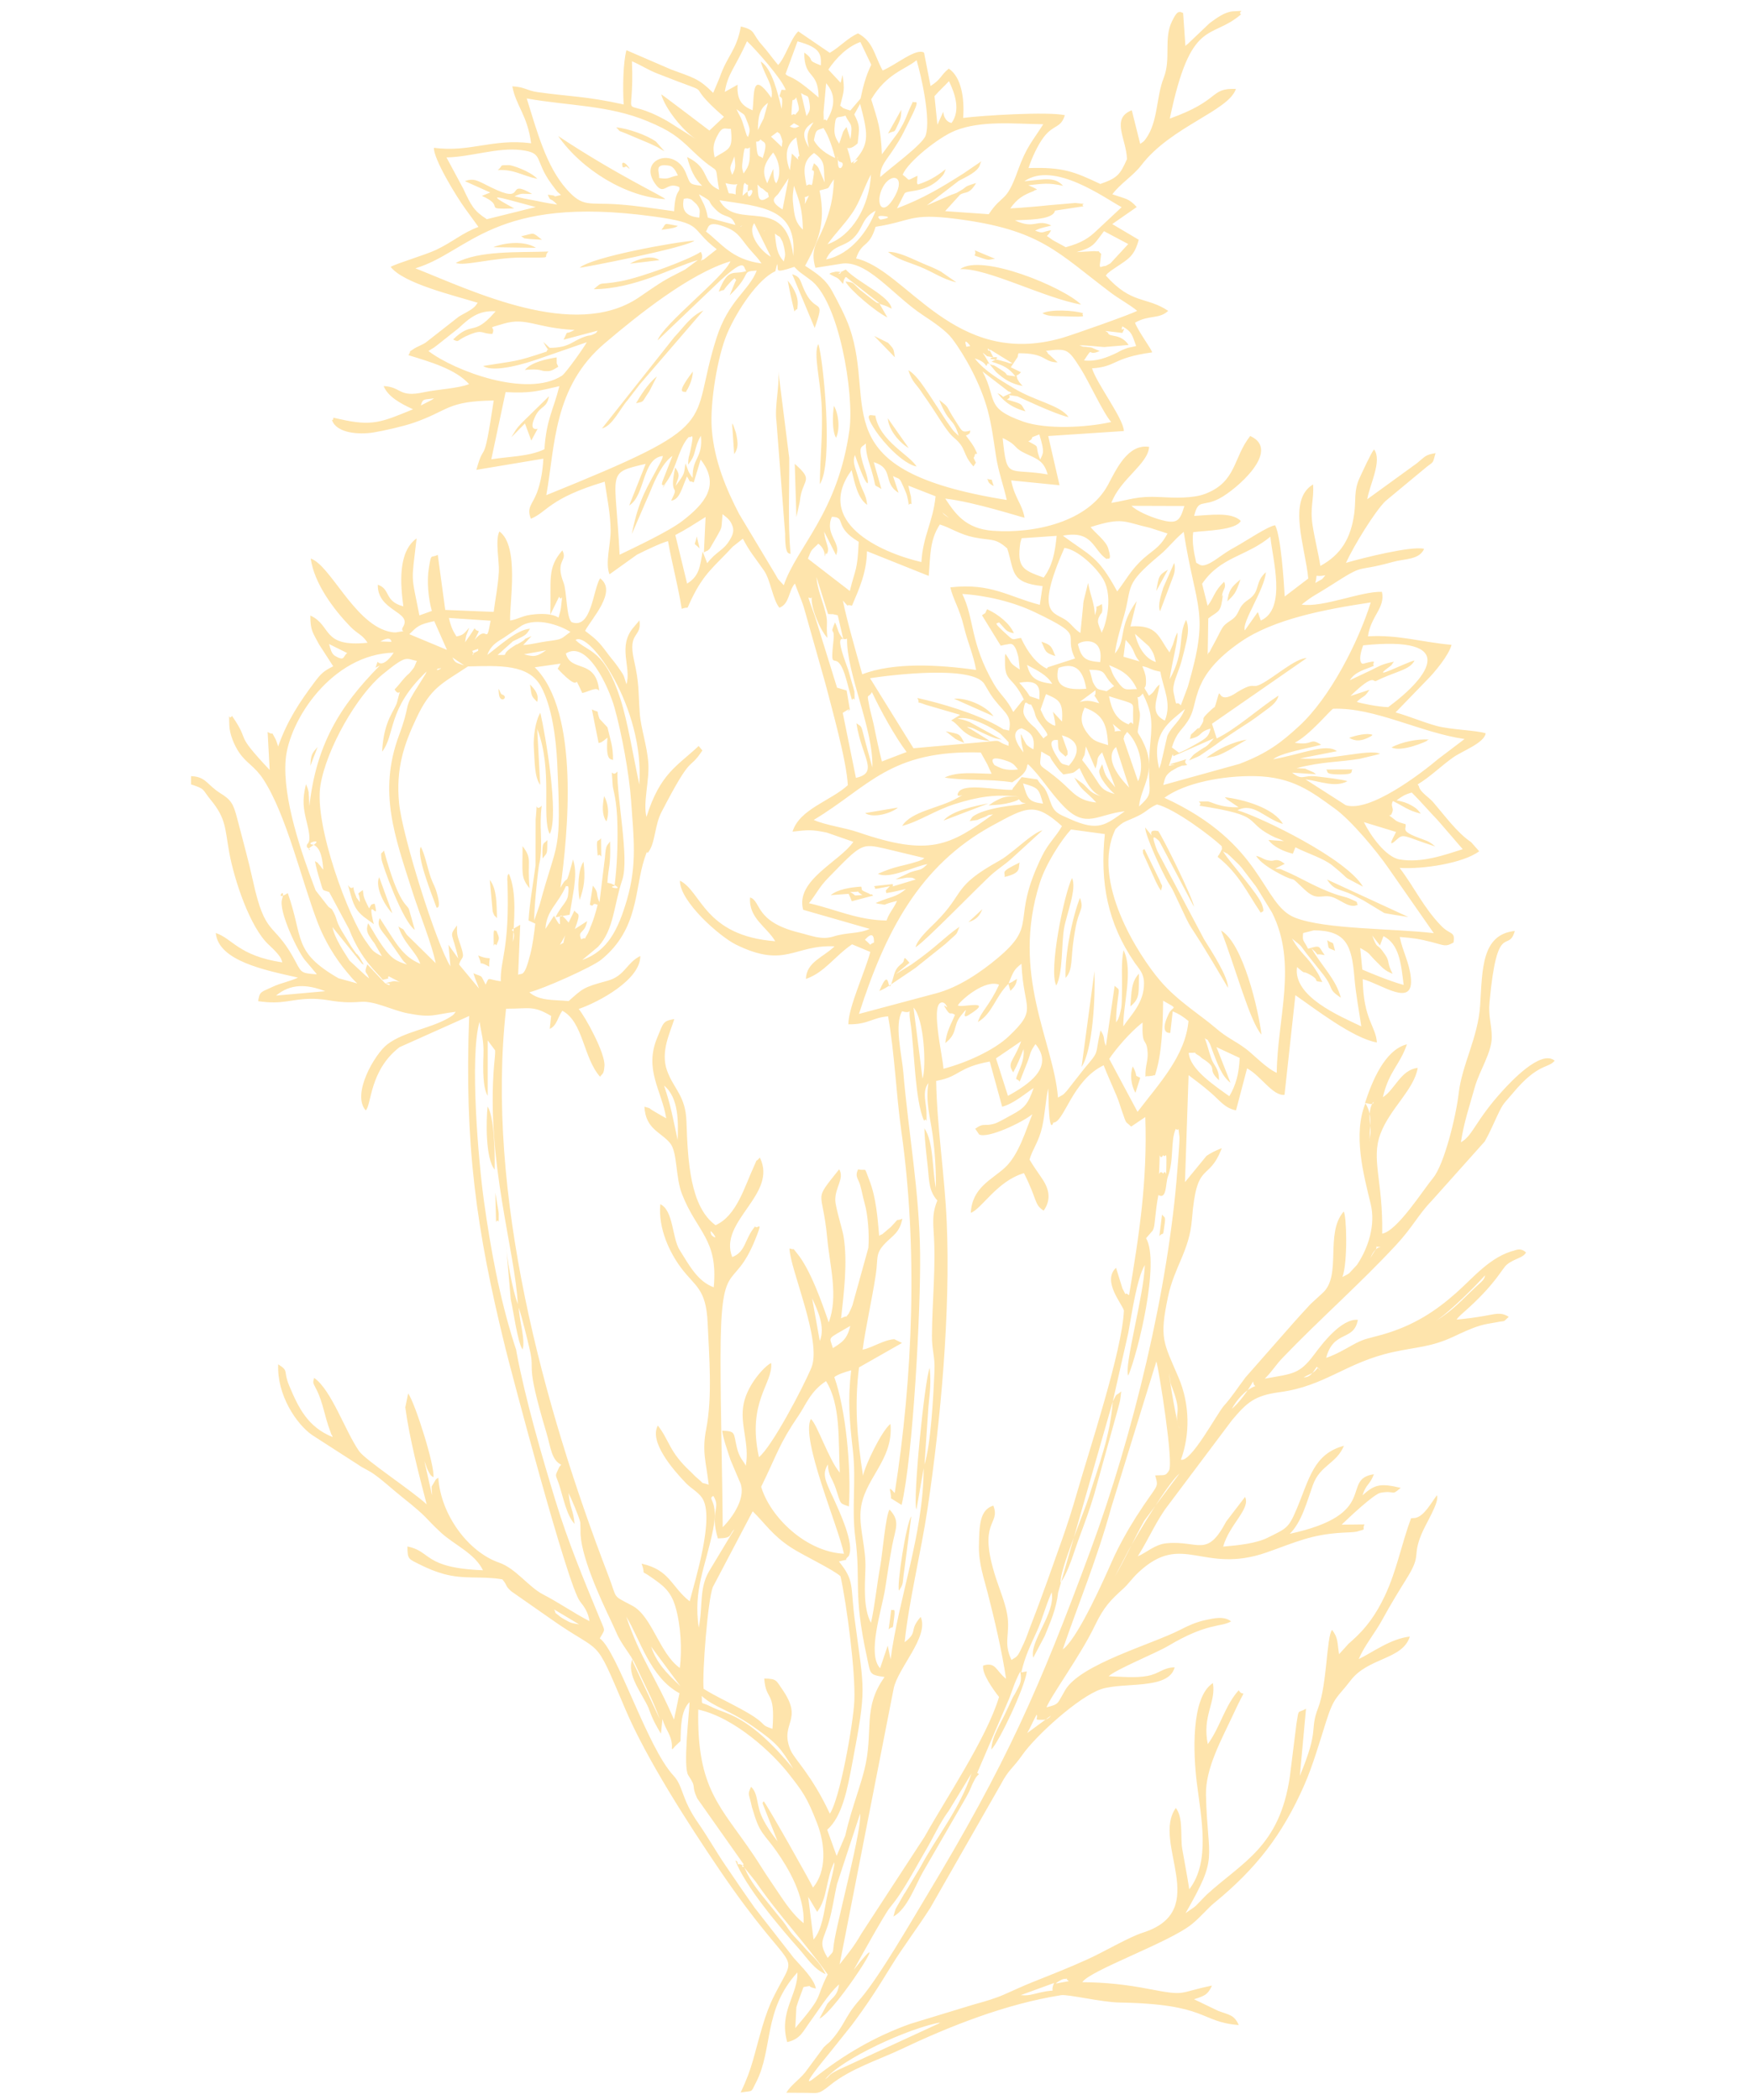 <?xml version="1.0" encoding="UTF-8"?> <svg xmlns="http://www.w3.org/2000/svg" xmlns:xlink="http://www.w3.org/1999/xlink" xmlns:xodm="http://www.corel.com/coreldraw/odm/2003" xml:space="preserve" width="50mm" height="60mm" version="1.1" style="shape-rendering:geometricPrecision; text-rendering:geometricPrecision; image-rendering:optimizeQuality; fill-rule:evenodd; clip-rule:evenodd" viewBox="0 0 5000 6000"> <defs> <style type="text/css"> .fil0 {fill:#FEE4AC} </style> </defs> <g id="Слой_x0020_1">  <path class="fil0" d="M545.89 2217.57l0 23.58c42.59,13.99 30.32,12.9 56.63,44.78 43.81,53.08 40.12,81.62 52.36,149.32 14.12,78.14 59.37,214.97 113.36,264.42 37.23,34.11 36.13,43.97 36.17,43.87 0.43,-1.32 1.37,4.1 2.1,6.14 -125.24,-18.83 -142.64,-68.6 -189.99,-83.92 7.49,80.75 143.71,106.64 234.97,127.42 -24.38,11.36 -49.42,15.39 -71.57,25.91 -34.02,16.15 -38.11,12.32 -42.31,41.5 72.19,10.4 92.24,-6.29 149.85,-6.8 57.35,-0.51 66.33,14.19 144.2,8.6 39.75,-2.85 88.49,24.02 132.34,32.65 71.48,14.07 73.51,3.61 138.13,-4.2 -7.19,8.13 -3.49,7.67 -20.41,17.53 -53.41,31.14 -127.4,38.85 -175.27,75.64 -35.49,27.27 -102.63,142.07 -61.61,188.49 16.9,-14.48 10.28,-114.14 96.7,-180.56l198.95 -89.11c-13.8,369.16 19.88,609.65 103.6,949.45 14.27,57.96 177.56,678.52 213.08,723.23 12.34,15.53 23.73,31.6 27.02,56.29 -41.73,-21.02 -85.3,-51.87 -132.41,-76.16 -41.83,-21.56 -77.96,-74.45 -125.79,-90.97 -87.86,-30.35 -166.87,-136.68 -173.69,-242.66 -2.43,1.7 -5.8,3.51 -7.19,5.28l-11.95 20.07c-0.53,1.83 1.59,20.85 1.17,24.95l-21.7 -97.29c3.56,7.87 5.84,17.44 9.41,24.79 9.53,19.57 11.19,16.71 16.16,21.12 5.39,-30.54 -52.52,-213.18 -72.07,-239.77l-8.14 40.01c11.44,86.74 39.53,194.87 61.14,277.05 -41.9,-38.93 -175.38,-126.47 -193.27,-152.24 -40.07,-57.75 -78.5,-174.16 -128.35,-209.22 -3.97,15.44 -3.95,12.28 7.21,34.43 18.05,35.8 23.34,78 38.26,116.43 1.58,4.08 4.64,13.93 5.08,12.54 0.37,-1.15 1.61,3.82 2.35,5.76 -71.02,-28.73 -97.56,-83.31 -124.21,-147.01 -17.86,-42.7 0.61,-40.77 -31.39,-60.89 -3.9,88.56 52.87,171.51 96.82,201.99l131.16 84.51c15.28,10.93 28.71,15.44 45.12,26.95 27.12,19.02 52.91,43.52 79.26,64.48 81.26,64.66 62.74,56.74 112.72,102.94 37.61,34.77 96.65,59.18 120.03,107.58 -170.83,-6.62 -146.93,-54.6 -215.79,-67.85 0.33,37.46 1.87,34.63 38.95,53.18 19.63,9.82 42.32,19.14 64.34,25.18 60.69,16.64 105.79,5.11 167.75,15.44 16.44,19.38 5.99,16.49 25.7,34.26l108.02 75.45c158.87,113.14 123.86,40.38 218.48,262.91 59.94,140.97 180.75,328.2 265.94,453.87 221.16,326.26 230.77,220.44 159.75,360.73 -14.93,29.5 -25.17,57.64 -34.89,90.6 -26.23,88.95 -27.53,114.96 -61.93,188.35 37.38,-6.16 27.76,2.13 43.46,-28.06 49.98,-96.11 19.64,-206.62 118.53,-315.01 2.33,62.27 -53.96,112.66 -29.01,199.1 38.6,-9.1 44.39,-30.01 66.24,-59.58 24.18,-32.72 51.48,-78.4 81.81,-105.28 -3.74,29.72 -16.22,35.58 -29.29,50.55 -1.18,1.35 -3,3.19 -4.14,4.6l-22.72 42.66c48.35,-21.97 224.88,-300.51 98.02,-139.2 17.64,-32.51 88.04,-158.78 102.2,-176.44 18.38,-22.94 23.7,-30.58 37.32,-51.8 23.77,-37.03 46.24,-79.49 66.62,-113.94 21.65,-36.6 37.99,-75.16 66.01,-113.44l64.44 -105.76c-34.08,102.69 -98.76,178.89 -145.71,267.02l-44.17 73.64c-0.98,1.51 -2.51,3.63 -3.5,5.15l-23.73 41.78c-0.29,0.69 -5.54,18.34 -6.02,21.29 39.69,-21.75 62.84,-89.64 83.84,-126.41l118.46 -204.81c6.26,-11.32 7.8,-13.62 12.85,-23.49 5.58,-10.92 7.44,-17.98 13.34,-29.5 9.08,-17.74 7.53,-13.75 15.97,-22.95 -1.68,-1.07 -4.38,-2.6 -5.12,-3.06l91.77 -213.59c9.92,-24.99 12.95,-41.15 31.37,-76.55 4.5,28.06 1.3,32.59 -12.5,58.71 -12.32,23.3 1.77,-4.35 -9.87,17.51l-17.02 36.31c-15.76,36.35 -41.73,71 -43.29,110.61 22.18,-22 96.18,-178.33 101.33,-223.1l-15.84 2.73c11.97,-49.61 24.48,-72.85 44.71,-117.56 15.99,-35.34 21.46,-63.09 42.03,-111.33 12.11,60.45 -64.02,139.07 -52.58,186.9l32.75 -61.81c16.25,-40.52 32.56,-74.88 38.51,-124.85l155.99 -545.2c-7.32,98.49 -39.65,180.32 -68.54,273.29 -15.64,50.32 -84.45,210.94 -80.52,244.28 22.82,-31.3 39.22,-90.86 50.37,-120.86 18.36,-49.39 31.61,-84.24 46.36,-133.89l68.17 -245.65c5.87,-22.1 5.44,-20.1 8.27,-46.11 -17.24,15.5 -9.48,-0.14 -24.11,28.94l44.47 -196.82c9.57,-51.65 24.1,-154.83 47.15,-193.31 -2.05,84.56 -60.54,290.84 -47.34,316.1 27.52,-64.78 91.16,-323.94 50.9,-392.56l18.95 -21.91c5.13,-10.55 4.77,-17.19 6.24,-29.01 3.58,-28.77 4.18,-42.85 9.94,-72.37 24.66,13.98 20.26,-34.6 27.13,-52.74 17.96,-47.35 7.01,-103.33 22.72,-136.73 9.1,11.53 5.85,-17.02 10.47,24.76 0.32,2.83 -0.91,22.81 -1.14,26.91 -1.21,20.7 -3.15,42.29 -4.68,63.08 -25.2,341.77 -127.54,762.67 -247.86,1088.35 -147.92,400.4 -241.46,611.26 -468.03,987.52 -47.17,78.32 -135.91,232.34 -190.1,295.41 -29.15,33.92 -32.46,42.41 -51.08,74.16 -5.91,10.09 -17.04,26.65 -26.24,37.46 -17.3,20.33 -10.41,9.78 -27.29,26.67l-53.28 71.97c-18.55,22.29 -40.29,35.88 -53.72,57.85l43.65 0.31c48.9,-0.63 45.04,7.59 81.69,-22.04 58.45,-47.25 138.74,-72.16 202.57,-102.45 138.79,-65.89 298.17,-129.25 457.45,-154.54 19.04,-3.02 115.75,20.14 165.75,21 255.21,4.43 228.1,55.16 341.76,64.46 -13.36,-30.05 -27.97,-28.82 -59.2,-40.76l-68.71 -32.98c29.23,-9.56 38.88,-11.94 51.28,-39.06 -98.87,20.12 -70.69,30.94 -180.7,9.56 -62.72,-12.2 -125.02,-19.05 -189.68,-19.24 20.21,-33.26 248.06,-113.38 312.51,-165.54 26.35,-21.33 44.83,-45 64.71,-61.27 117.78,-96.32 194.11,-193.35 256.97,-336.5 23.93,-54.5 43.37,-121.42 61.9,-180.1 23.48,-74.38 31.39,-67.55 70.29,-118.53 50.84,-66.62 148.44,-59 169.32,-125.55 -54.85,5.9 -106.32,45.23 -146.07,64.29 18.02,-41.71 46.26,-73.01 69.3,-115.94 18.83,-35.08 50.02,-85.98 67.07,-113.21 44.78,-71.5 15.72,-61.73 42.87,-127.54 13.52,-32.77 52.06,-92.05 44.31,-111.39 -15.74,19.91 -36.28,60.5 -62.46,64.89l-11.52 0.77c-27.67,75.03 -40.89,149.1 -74.34,220.47 -25.17,53.7 -53.6,93.47 -94.85,129.84 -13.94,12.29 -5.75,4.54 -17.86,17.72l-18.63 20.42c-5.36,-33.8 -2.29,-46.62 -19.93,-69.39 -15.77,17.41 -14.11,156.19 -39.8,222.75 -25.89,67.07 5.27,55.48 -52.32,194.24l17.63 -191.71c-25.67,14.31 -19.64,-2.16 -27.22,41.93l-18.94 151.58c-29.21,201.68 -136.11,244.55 -238.39,338.33l-30.41 31.28c-1.59,1.36 -3.77,3 -5.37,4.29l-23.85 16.63c95.42,-166.3 63.15,-145.65 58.33,-337.06 -1.94,-77.17 45.16,-159.98 78.24,-231.53 41.55,-89.86 29.42,-42.87 15.38,-68.41 -40.11,44.63 -52.66,105 -88.41,154.05 -16.67,-80.85 24.14,-118.79 14.66,-174.51 -63.67,40.79 -56.02,204.14 -46.06,284.5 12.55,101.24 39.43,226.07 -21.54,304.73 -6.3,-41.34 -13.23,-75.56 -20.03,-115.16 -6.06,-35.25 3.85,-89.08 -18.4,-117.22 -70.43,98.91 104.48,293.03 -94.01,356.23 -40.14,12.79 -108.41,53.47 -156.56,75.42 -52.45,23.9 -103.03,43.77 -158.43,65.85 -28.55,11.38 -54.31,23.6 -81.04,35.33 -26.01,11.42 -53.5,19.45 -88.5,29.1l-179.43 54.67c-103.48,36.85 -191.74,89.29 -274.76,154.95 -50.67,40.09 39.16,-65.96 43.27,-71.48l63.28 -79.25c43.65,-58.25 71.83,-101.76 112.29,-167.83 34.35,-56.1 73.69,-107.04 111.85,-166.66l202.84 -355.08c21.66,-41.39 33.96,-44.46 60.92,-83.07 38.32,-54.9 161.78,-166.87 225.41,-187.78 64.19,-21.1 192.66,3.15 209.54,-62.2 -34.31,0.83 -42.46,17.88 -77.67,24.54 -34.18,6.46 -75.86,2.15 -110.91,0.91 21.41,-19.94 135.39,-66.02 170.02,-86.62 113.04,-67.27 149.79,-52.76 179.75,-70.08 -20.12,-16.17 -49.63,-8.85 -73.91,-3.64 -27.38,5.88 -50.1,16.71 -70.69,27.32 -82.24,42.39 -286.64,98.53 -329.65,173.16 -23.74,41.19 -17.55,39.31 -53.08,48.73 12.59,-32.74 97.08,-147.9 137.83,-232.81 26.46,-55.13 45.15,-73.2 81.84,-106.61 14.95,-13.63 24.34,-28.73 43.33,-46.45 126.08,-117.72 182.47,7.24 365.77,-56.7 82.36,-28.73 126.41,-51.45 217.6,-56.51 7.75,-0.43 33.45,-1.22 39.42,-2.87 33.18,-9.16 13.92,-3.09 22.74,-20.69l-65.28 0.65c20.89,-20.27 92.31,-87.49 110.91,-90.97 43.84,-8.18 29.2,11.03 57.76,-14.13 -57.73,-13.63 -74.1,-10.16 -109.17,21.41 10.68,-33.2 20.86,-29.09 32.67,-60.29 -97.01,14.17 19.92,113.86 -240.49,170.18 34.32,-33.6 48.79,-90.97 66,-139.02 20.64,-57.61 67.52,-60.88 88.84,-112.52 -87.48,23.67 -98.62,94.75 -135.85,182.6 -22.61,53.38 -28.66,53.51 -82.15,80.1 -32.42,16.11 -82.07,21.66 -127.06,25.41 17.78,-63.67 79.4,-108.5 62.52,-141.97l-53.68 70.06c-55.89,105.74 -78.3,53.72 -170.7,62.36 -33.19,3.1 -58.17,27.51 -82.1,37.28 30.47,-48.29 53.48,-102.05 84.12,-142.36l185.08 -246.56c42.56,-50.39 63.69,-70.41 136.19,-80.08 130.65,-17.43 189.61,-85.03 323.61,-114.46 70.43,-15.47 108.22,-13.95 173.31,-44.22 24.98,-11.62 48.1,-23.13 75.85,-31.48 16.92,-5.1 28.09,-5.97 44.59,-9.18 33.12,-6.46 18.25,0.81 37.14,-15.76 -22.2,-15.07 -39.67,-7.67 -71.52,-2.37 -27.94,4.65 -47.33,7.33 -77.58,10.09 4.67,-5.87 1.87,-3.48 11.19,-12.54 1.13,-1.1 3.26,-2.97 4.5,-4.11 1.29,-1.19 3.37,-2.99 4.72,-4.18 93.52,-82.33 108.82,-124.81 123.88,-136.73 22.35,-17.68 44.43,-17.71 54.22,-33.95 -13.8,-14.22 -28.4,-7.22 -31.3,-6.5 -70.1,17.33 -118.31,77.15 -166.94,120.49 -59.78,53.28 -122.7,94.82 -212.39,120.44 -43.34,12.38 -50.17,10.25 -86.42,30.43 -23.08,12.85 -44.75,25.87 -74,36.07 20.93,-80.57 79.38,-46.07 90.56,-108.75 -47.09,-4 -101.66,68.19 -124.67,99 -43.24,57.91 -61.58,54.33 -141.19,69.21 23.54,-23.96 30.16,-38.02 51.17,-59.95 103.68,-108.22 220.94,-210.94 324.56,-322.75 46.75,-50.45 64.07,-87.58 100.19,-124.56l152.67 -170.8c14.31,-25.48 22.95,-46.2 35.31,-72.64 18.5,-39.6 19.58,-34.8 43.77,-63.98 72.97,-88.04 102,-70.96 120.5,-93.9 -39.25,-33.29 -127.35,62.41 -147.8,84.79 -79.85,87.43 -85.58,129.4 -120.06,148.28 7.79,-54.06 24.82,-104.43 39.49,-156.87 13.48,-48.15 48.81,-99.24 48.61,-143.87 -0.17,-37.38 -10.25,-57.64 -6.35,-99.73 22.08,-238.17 54.41,-137.95 72.15,-203.32 -95.14,10.2 -92.4,109.01 -98.98,212.33 -5.91,92.63 -51.85,168.75 -61.37,252.16 -7.38,64.67 -41.25,202.77 -72.94,241.07 -29.54,35.7 -102.11,151.27 -145.53,159.39 2.61,-150.38 -32.16,-211.83 -5.33,-284.44 26.88,-72.75 96.52,-126.84 106.83,-189.27 -48.72,5.54 -64.91,61.95 -99.61,83.85 17.99,-76.01 47.4,-89.57 68.8,-151.16 -63.66,15.53 -100.41,107.63 -119.78,167.52l15.38 3.05c11.98,1.6 10.82,-13.1 4.54,0.2 -13.38,28.32 -2.84,66.83 -4.11,82.28 -0.03,0.36 -3.45,19.79 -1.79,25.34 -3.74,-50.76 11.01,-68.38 -12.83,-110.1 -35.98,88.67 -5.86,202.14 14.94,287.46 14.74,60.46 -7,126.66 -39.12,174.41l-22.34 24.01c-1.5,1.13 -4.69,2.87 -5.96,3.74l-13.24 6.88c15.51,-41.29 12.06,-176.6 3.6,-186.9 -54.57,62.17 -4.27,182.8 -60.4,232.77l-33.71 30.97c-1.25,1.31 -3.11,3.17 -4.35,4.49 -1.25,1.33 -2.97,3.37 -4.22,4.71l-8.7 9.48c-1.28,1.41 -3.14,3.32 -4.43,4.73l-8.65 9.53c-8.78,9.67 -7.95,8.74 -16.87,18.73l-138.84 157.88c-21.29,27.69 -37.87,54.61 -62.07,81.58 -19.43,21.64 -93.89,162.51 -122.82,153.98 25.9,-70.74 26.45,-157.25 -7.16,-235.67 -43.15,-100.65 -54.71,-110.45 -29.75,-229.67 17.96,-85.8 61.33,-131.25 68.39,-221.21 13.57,-172.84 46.85,-103.11 85.35,-203.59 -23.13,9.29 -28.5,12.51 -43.6,21.99l-61.61 75.18 10.24 -305.68c19.54,14.77 42.07,31.47 64.33,50.92 27.25,23.82 38.91,42.82 71.21,49.73l31.67 -120.11c39.86,21.83 73.71,79.68 106.94,75.68l31.04 -284.69c54.47,37.69 164.93,123.43 232.86,135.11 -2.82,-46.62 -38.79,-65.51 -40.42,-180.93 52.76,13.46 146.85,84.42 137.41,-4.69 -4.77,-44.92 -22.66,-71.88 -31.64,-115.79 36.55,2.72 55.96,5.41 90.85,14.46 39.08,10.14 39.03,14.18 62.66,1.51 5.54,-33.43 -9.19,-20.92 -35.3,-48 -50.97,-52.86 -75.26,-108.28 -118.61,-165.37 66.98,4.36 182.52,-13.62 227.33,-47.53l-23.01 -25.96c-40.05,-26.81 -76.54,-77.4 -109.28,-115.21 -10.58,-12.22 -36.37,-28.07 -39.71,-43.35 -0.75,-3.42 -2.67,-4.22 -3.96,-6.36 37.17,-22.51 66.75,-52.59 101.71,-77.34 26.05,-18.44 88.56,-40.89 92.84,-68.81 -26.5,-8.72 -99.97,-10.08 -140.37,-21.12 -38.81,-10.6 -77.38,-27.45 -117.14,-38.53l88.55 -91.47c22.81,-22.39 63.92,-72.23 71.34,-101.6 -86.76,-7.78 -150.94,-29.39 -238.77,-24.35 7.72,-57.7 50.3,-81.4 39.95,-127.09 -58.8,-2.2 -168.11,45.65 -229.48,36.42 34.08,-27.1 39.17,-26.46 79.17,-52.08 109.67,-70.26 65.33,-37.41 181.38,-69.79 34.68,-9.67 75.27,-5.5 89.41,-37.29 -33.87,-9.58 -177,26.29 -223.24,39.93 21.77,-48.08 83.08,-147.85 113.03,-176.68l117.74 -97.68c22.37,-16.57 16.32,-10.08 25.17,-39.15 -29.01,5.14 -27.24,7.36 -53.18,28.83l-142.01 102.99c6.85,-42.01 43.52,-110.15 19.44,-142.45 -8.8,10.42 -34.14,66.14 -41.46,82.06 -16.88,36.68 -9.63,61.66 -15.23,101.93 -9.62,69.21 -36.91,116.39 -96.71,148.95 -5.63,-36.51 -15.86,-75.51 -22.09,-115.45 -8.3,-53.18 4.53,-73.64 1.25,-117.39 -74.72,44.47 -21.71,180.46 -13.67,268.82l-67.29 51.35c-2.61,-45.39 -10.78,-169.9 -27.14,-203.39 -17.94,0.66 -86.34,46.59 -112.12,60.63 -24.53,13.36 -33.35,20.11 -54.55,34.93 -45.29,31.67 -48.79,15.03 -59.01,11.43 -5.96,-27.27 -12.54,-56.03 -8.7,-87.43 34.12,-4.77 121.41,-4.8 135.98,-32.15 -26.41,-26.59 -88.71,-16.48 -133.25,-14.22 12.4,-50.83 23.48,-24.47 71.62,-49.52 47.64,-24.78 179.31,-137.82 88.57,-178.91 -49.3,62.49 -38.51,130.53 -127.92,165.02 -36.09,13.92 -88.39,11.63 -129.53,9.54 -66.14,-3.35 -82.58,7.01 -139.24,16.65 25.52,-68.78 104.7,-110.45 107.83,-160.16 -60.1,-8.99 -92.79,62.06 -117.16,107.92 -56.24,105.82 -208.58,140.43 -328.29,131.95 -79.35,-5.63 -108.57,-49.24 -136.97,-92.01 82.84,9.32 220.17,54.1 226.56,54.7 -6.76,-39.89 -28.05,-55.04 -38.29,-106.72l138.25 13.83 -32.35 -140.59 216.07 -14.26c0.18,-34 -77.84,-135.71 -90.86,-179.15 71.6,-4.65 56.95,-29.92 171.68,-45.6 -1.78,-9.82 -38,-57.01 -48.97,-84.78 40.55,-23.34 68.67,-9.24 94.91,-33.88 -62.89,-41.9 -104.04,-17.38 -178.33,-100.95 9.45,-9.29 -4.32,1.29 15.01,-13.91 1.85,-1.46 13.96,-9.56 16.37,-11.16 33.39,-22.18 50.81,-31.35 62.65,-77.15l-75.63 -44.77 69.93 -48.62c-22.45,-25.12 -31.32,-23.09 -69.51,-36.49 20.74,-28.86 59.85,-53.14 82.47,-82.77 84.88,-111.18 250.02,-155.32 270.47,-218.34 -76.8,-2.33 -41.13,32 -188.93,84.84 60.68,-290.8 116.35,-222.88 203.51,-297.72 -12.05,-10.07 22.48,-11.35 -22.95,-8.68 -23.12,1.36 -47.11,19.3 -66.6,33.6l-64.06 60.91c-0.61,-1.45 -3,2.98 -5.19,4.53l-6.62 -94.3c-14.95,-7.62 -19.51,-0.16 -30.87,21.84 -26.05,50.44 -2.67,108.26 -24.68,163.72 -21.55,54.28 -15.79,125.17 -50.86,173.54 -8.12,11.18 -7.14,7.72 -16.22,14.89l-24.03 -96.13c-60.45,23.88 -15.82,80.01 -13.73,139.57 -19.96,45.45 -28.03,54.09 -76.17,71.05 -74.74,-35.36 -106.77,-48.55 -205.12,-45.44 9.2,-29.32 27.43,-67.33 43.28,-88.19 28.51,-37.5 48.49,-24.24 60.51,-62.91 -48.85,-10.78 -234.95,0.75 -290.55,7.77 4.03,-55.32 -4.85,-116.68 -41.1,-140.77 -24.05,19.33 -20.74,29.86 -52.05,49.66l-18.63 -95.45c-22.79,-13.6 -76.99,32.99 -118.23,51.15 -24.9,-45.92 -26.54,-82.2 -70.26,-106.11 -29.97,13.04 -50.89,38.23 -80.9,55.59l-89.9 -61.34c-21.96,20.47 -37.01,75.37 -57.6,95.98 -17.15,-19.94 -27.57,-36.16 -47.05,-58.1 -28.77,-32.39 -15.79,-41.35 -59.39,-51.75 -12.68,69.41 -39.07,82.82 -60.67,145.98l-18.42 43.7c-42.72,-42.48 -56.72,-43.07 -120.81,-67.11l-127.08 -54.88c-9.43,35.49 -10.87,105.46 -7.84,155.07 -110.12,-24.26 -152.39,-22.05 -245.97,-35.27 -30.9,-4.37 -35.9,-14.62 -72.13,-16.55 9.99,55.27 43.05,81.95 53.6,162.61 -112.13,-13.96 -172.88,26.69 -277.67,13.07 -1.54,30.93 62.73,137.27 89.79,174.43l37.47 51.52c-47.08,17.58 -72.7,42.63 -121.25,65.68 -30.05,14.27 -115.86,39.6 -129.64,48.58 37.26,47.54 179.65,81.18 248.71,102.5 -6.9,8.74 -3.95,7.5 -14.53,16.2 -1.57,1.29 -3.88,2.72 -5.56,3.93 -1.64,1.19 -4.01,2.31 -5.7,3.4 -8.65,5.57 -16.52,8.84 -28.29,16.16l-95.71 74.94c-7.86,4.81 -26.07,12.61 -29.82,15.13 -23.97,16.05 -6.84,2.33 -18.34,19.98 59.72,18.48 133.95,39.1 173.27,82.57 -28.72,12.26 -91.98,15.27 -128.17,23.19 -74.4,16.29 -63.03,-14.8 -115.9,-17.52 11.81,29.18 45.18,48.73 84.01,66.33 -90.13,37.04 -116.42,49.3 -209.19,28.11 -32.81,-7.49 -10.62,-2.31 -22.31,3.2 13.26,37.09 76.56,41.68 118,35.01 30.09,-4.85 86.21,-17.66 115.61,-27.86 100.87,-34.97 93.82,-61.69 228.38,-63.5 -30.82,204.95 -24.94,107.36 -49.47,198.09l191.27 -31.93c-1.75,33.47 -6.93,66.58 -18.17,96.74 -12.76,34.27 -30.49,41.65 -17.49,74.91 46.59,-18.69 51.72,-58.49 210.94,-105.83 6.54,45.38 16.46,90.45 16.98,138.98 0.42,39.89 -16.28,93.57 -3.2,125.62l78.44 -56.11c23.54,-11.98 66.67,-32.56 88.67,-38.84 11.91,67.11 27.79,122.48 39.23,193.71 24.34,-9.95 9.86,9.77 27.26,-26.49 36.57,-76.21 64.56,-92.73 118.42,-151.14l28.97 -22.88c21.61,40.69 32.84,51.2 60.7,91.56 18.4,26.66 24.97,83.5 43.72,105.67 29.51,-11.26 25.55,-48.37 44.31,-69.09 11.61,32.22 21.37,52.1 27.28,74.21l59.3 209.69c18.8,72.68 61.15,222.42 64.59,292.21 -48.47,44.74 -138.45,68.34 -157.89,132.68 42.8,-4.96 55.81,-6.25 98.28,2.93l75.34 26.2c-37.72,56.1 -166.51,109.46 -143.32,194.21l190.21 54.59c-33.71,15.01 -62.53,8.83 -104.57,21.92 -33.17,10.34 -62.66,-2.71 -98.61,-11.67 -126.37,-31.52 -106.22,-89.47 -138.65,-100.12 -4.95,59.26 48.38,84.45 71.74,125.14 -202.99,-15.66 -210.51,-142.89 -272.32,-173.1 -0.32,59.61 113.73,160.04 160.95,183.1 141.31,69.01 164.7,-0.64 280.94,4.54 -32.25,31.48 -80.51,44.83 -81.86,93.16 53.57,-18.47 82.3,-65.28 131.94,-98.93l52.01 21.76c-14.01,54.79 -62.53,157.25 -62.7,206.75 56.92,0.92 67.73,-19.12 113.5,-22.69 18.68,103.16 22.88,221.66 38,328.8 46.95,332.65 33.44,699.5 -19.03,1033.23 -23.87,-26.88 -8.84,-2.55 -10.76,15l30.48 18.95c32.78,-138.96 54.78,-560.67 52.87,-717.08 -2.23,-181.49 -33.1,-343.84 -48.19,-520.99 -4.05,-47.44 -25.98,-135.08 -3.27,-172.51 35.32,11.3 15.01,-22.77 23.49,30.04 11.85,73.84 12.63,226.7 39.44,282.95 9.06,-14.13 6.77,22.96 6.77,-21.42 0.01,-28.75 -13.74,-62.37 5.63,-86.54 -9.05,51.73 5.08,98.15 11.89,148.41 6.76,49.82 9.79,100.17 9.35,151.3 -11.03,-52.58 -5.92,-130.54 -32.87,-170.22 0.95,39.97 6.26,75.92 10.08,114.95 3.71,38 3.55,65.55 26.93,91.22 -12.62,30.17 -13.05,53.53 -10.55,89.86 6.81,99.04 -4.21,197.38 -4.94,296.67 -0.3,41.27 8.9,57.91 7.25,98.82 -2.81,69.58 -10.22,211.74 -28.56,269.02l9.84 -143.28c2.61,-51.26 10.34,-73.31 5.16,-132.75 -14.36,29.75 -49.57,384.91 -37.88,404.48l20.61 -118.23c-0.89,190.47 -71.46,369.63 -94.5,546.42l-8.26 -39.14 -21.8 64.53c-37.91,-41.04 4.64,-165.18 14.46,-227.29 6.39,-40.42 12.09,-81.3 20.05,-123.1 9.44,-49.61 24,-69.68 -7.54,-102.97 -11.11,16.95 -20.42,128.18 -26.32,160.51 -10.09,55.39 -16.58,120.65 -26.76,163.09 -22.14,-41.57 -17.5,-104.07 -15.81,-154.92 1.94,-58.67 -17.18,-111.15 -13.92,-162.24 5.94,-93.09 95.29,-144.93 85.47,-251.17 -25.5,20.26 -72.72,118.85 -78.35,148.31 -16.66,-107.24 -25.14,-200.16 -11.5,-309.68l122.79 -69.85 -21.83 -10.72c-29.35,1.4 -62.25,24.03 -90.58,29.94 8.2,-62.57 26.51,-141.66 37.61,-214.83 7.22,-47.61 -2.55,-58.86 26.97,-89.29 22.77,-23.47 40.97,-30.22 48.86,-70.08 -24.52,9.91 -2.7,-8.2 -32.76,23.45l-25.98 22.04c-1.12,-1.98 -4.98,2.28 -7.47,3.43 -4.39,-50.34 -8.71,-109.95 -28.36,-159.65 -16.52,-41.77 -4.51,-24.2 -31.95,-30.44 -9.72,21.72 0.42,25.41 6.16,45.59 4.83,16.98 7.36,32.94 12.58,51.34 9.46,33.31 13.7,89.09 10.71,127.38l-45.38 163.69c-1.16,4.04 -10.18,23.69 -10.98,24.63 -18.01,21.13 9.08,-1.87 -21.56,12.93 8.02,-73.69 18.97,-159.34 7.2,-233.16 -3.55,-22.28 -23.12,-82.52 -23.76,-103.39 -1.17,-37.8 26.8,-62.28 11.09,-89.16 -76.72,96.58 -47.63,52.4 -34.21,196.52 7.54,80.93 32.43,166.56 4.32,241.02 -18.24,-53.78 -52.66,-151.98 -90.57,-197.44 -17.04,-20.43 -2.18,-7.06 -21.55,-14.06 0.59,56.88 94.02,265.5 62.51,340.95 -24.61,58.94 -113.45,226.8 -149.8,255.48 -34.69,-159.91 40.77,-209.59 34.95,-268.97 -17.06,7.53 -66.77,59.34 -78.51,116.09 -12.27,59.36 17.54,112.25 6.01,177.59 -5.09,-12.43 -18.27,-20.67 -25.86,-53.41 -9.56,-41.24 -2.31,-45.28 -41.7,-46.94 4.1,26.53 14.52,54.89 24.03,83.9l25.18 59.4c23.24,43.57 -18.52,103.59 -47.59,132.5 -1.09,-159.77 -6.22,-320.73 -6.17,-483.97 0.09,-297.79 36.06,-181.88 99.28,-338.45 24.3,-60.16 5.8,-26.16 -0.68,-36.98 -30.91,36.87 -25.69,72.26 -65.26,87.62 -40.49,-102.58 131.27,-178.78 78.94,-284.35 -17.18,19.89 -2.81,-5.49 -15.93,22.98 -28.19,61.17 -50.36,143.46 -110.64,170.28 -72.65,-52.56 -79.3,-182.78 -83.08,-295.6 -2.51,-74.97 -36.3,-92.9 -55.4,-145.81 -19.8,-54.83 9.45,-109.9 20.52,-147.48 -33.15,5.54 -30.9,10.6 -48.48,52.61 -38.26,91.38 12.01,149.72 25.61,230.96 -1.48,-0.91 -3.67,-2.13 -4.52,-2.6 -0.9,-0.5 -3.76,-1.96 -4.92,-2.61l-23.19 -13.51c-26.51,-15.39 -3.14,-6.09 -29.68,-14.61 3.03,64.46 46.59,71.83 73.25,104.21 21.4,25.99 14.98,96.56 33.97,145.35 42.6,109.48 103.74,128.47 90.77,266.48 -45.48,-16.36 -69.5,-61.68 -97.47,-106.49 -21.97,-35.17 -17.36,-112.95 -55.27,-130.92 -6.42,70.03 27.36,138.84 58.79,181.09 40.95,55.05 72.12,59.17 76.56,158.77 4.16,93.27 13.84,210.69 -4.02,301.57 -12.92,65.72 -0.47,94.76 7.06,160.01 -28.81,-9.46 -7.75,2.28 -31.82,-18.01 -13.07,-11.03 -9.09,-8.95 -19.78,-18.88 -62.74,-58.25 -59.7,-88.47 -93.75,-132.08 -25.51,46.23 42.51,125.2 79.78,164.02 15.8,16.46 34.78,25.13 46.77,42.92 37.02,54.93 -21.11,237.42 -35.56,295.31 -53.67,-42.37 -56.1,-89.66 -137.45,-107.66 14.44,39.5 -8.5,13.39 27.99,39.07 31.78,22.37 55.07,37.88 68.56,83.71 15.8,53.66 19.16,122.29 12.75,175.25 -58.64,-41.78 -79.14,-147.84 -136.02,-177.99 -59.25,-31.41 -41.59,-16.79 -67.81,-84.94 -187.4,-487.15 -351.62,-1094.89 -292.65,-1620.65 68.61,0.04 77.12,-9.7 128.75,20.68l-4 37.05c20.7,-9.56 22.78,-33.66 35.96,-51.89 59.94,31.29 59.83,134.99 107.87,188.46 6.95,-10.37 10.73,-5.34 12.52,-31.33 2.47,-35.78 -54.87,-140.15 -73.63,-162.21 57.9,-19.92 176.97,-83.99 175.97,-151.34 -40.57,20.16 -43.2,57.25 -95.01,71.12 -69.06,18.48 -69.48,22.13 -109.74,57.67 -40.77,-4.03 -83.4,0.16 -112.28,-25.18 36.66,-8.44 178.59,-71.24 205.76,-93.36 108.16,-88.03 94.56,-202.92 123.72,-289.89 12.69,-37.87 0.88,-0.15 14.29,-22.79 16.29,-27.49 15.16,-72.81 33.92,-109.01 90.98,-175.62 75.19,-112.72 116.81,-175.92l-10.72 -12.62c-61.04,57.32 -110.16,78.06 -149.02,202.55 -10.41,-39.45 8.65,-103.57 5.22,-153.66 -3.5,-50.94 -21.48,-99.2 -24.5,-143.35 -4.6,-67.5 -1.09,-82.6 -16.55,-151.52 -18.5,-82.39 23.77,-63 15.43,-112.97 -1.3,1.65 -3.04,3.99 -3.86,4.98l-12.6 14.81c-46.93,54.63 -5.6,114.36 -20.4,162.84 -9.62,-29.23 -4.25,-20.68 -23.56,-48.72 -11.94,-17.31 -18.55,-23.46 -28.48,-36.91 -26.56,-35.95 -32.68,-41.53 -66.08,-67.19 18.68,-35.39 93.2,-113.06 42.79,-150.04 -20.8,33.76 -24.21,146.08 -80.9,125.48 -15.71,-11.5 -13.75,-87.79 -23.47,-112.93 -25.46,-65.82 13.13,-60.68 -3.5,-92.29 -44.71,51.48 -31,84.97 -34.4,183.72l25.24 -51.54c9.35,19.34 10.91,-25.58 5.21,32.24 -0.68,6.87 -4.8,19.38 -6.9,27.58 -19.78,-12.35 -52.87,-11.81 -79.37,-8.09 -25.81,3.62 -35.74,12.6 -58.95,16.5 -2.3,-47.6 27.49,-212.48 -30.61,-254.55 -12.61,24.55 -0.08,84.98 -1.56,114.11 -2.05,40.6 -10.23,79.27 -14.8,115.71l-138.39 -5.62 -21.38 -157.46c-20.12,10.84 -18.14,-7.12 -25.36,37.19 -6.39,39.23 -1.4,87.86 8.44,123.19l-35.51 12.74c-24.11,-122.57 -23.28,-87.82 -8.01,-220.02 -54.3,38.89 -46.05,131.72 -37.96,194.19 -55.78,-14.84 -35.24,-49.13 -72.98,-61.89 -1.25,75.35 96.93,76.5 73.13,118.96 -13.65,20.96 19.92,10.04 -20.4,17.09 -6.53,1.15 -18.63,-1.44 -25.12,-3.25 -96.65,-26.95 -164.04,-189.28 -219.28,-207.5 10.28,71.91 65.91,145.3 112.16,193.41 22.24,23.13 34.49,22.57 50.33,47.2 -132.32,13.57 -101.1,-49.31 -163.44,-77.81 -0.13,42.42 6.33,47.58 25,82.69l40.28 62.32c-27.03,13.56 -34.62,20.31 -53.36,45.35 -42.21,56.4 -77.85,109.48 -103.92,183.67 -1.76,-4.09 -4.68,-16.15 -7.88,-21.69 -16.59,-28.69 0.49,-6.27 -22.21,-19.65l5.8 108.46c-106.53,-113.01 -51.43,-73.56 -107.65,-154.46 -10.44,16.51 -8.38,-22.41 -7.66,25.28 0.4,26.43 14.1,58.97 28.51,80.03 20.59,30.08 44.8,39.21 68.55,75.71 66.99,102.98 108.81,288.22 155.6,409.98 19.98,52 50.86,102.16 81.65,138.98 17.54,20.98 16.11,19.63 31.2,34.51l-53.56 -14.81c-131.04,-75.71 -99.22,-113.34 -144.82,-243.27 -42.02,27.06 -3.56,-24.84 -16.37,17.34 -10.62,34.97 44.98,148.6 64.27,172.66l31.65 37.59c0.42,-1.21 1.83,2.99 2.74,4.48 -49.7,-3.77 -42.05,-4.71 -67.28,-49.52 -57.09,-101.42 -79.66,-57.59 -114.53,-217.43 -11.8,-54.11 -28.71,-115.67 -45.63,-180.53 -10.36,-39.69 -17.28,-51.28 -46.81,-69.52 -38.79,-23.97 -41.58,-48.04 -84.37,-49.23zm1811.59 3723.41c46.78,-58.7 240.48,-147.42 332.55,-163.24 -2.22,1.08 -5.56,0.28 -6.66,3.26l-290.36 133.88c-29.65,15.19 -19.45,15.05 -35.53,26.1zm796.2 -248.89l64.96 0.03 -64.96 -0.03zm-237.37 8.35l95.44 -34.77c-15.51,34.68 17.28,14.1 -41.11,27.52 -22.84,5.25 -31.63,9.28 -54.33,7.25zm100.46 -33.2c1.97,-3.77 19.16,-12.8 21.39,-12.9 24.8,-1.1 -1.53,-6.13 15.72,6.07l-37.11 6.83zm-915.72 -351.73c26.61,72.75 128.6,192.7 181.48,252.26 25.33,28.54 42.1,57.63 76.46,72.77 -18.97,-39.13 -38.03,-49.56 -61.92,-77.6 -13.86,-16.28 -24.96,-26.3 -34.88,-38.39 -9.51,-11.57 -14.58,-21.93 -25.77,-35.85 -13.05,-16.23 -18.92,-22.71 -32.78,-40.21 -1.17,-1.49 -2.78,-3.62 -3.95,-5.09 -1.15,-1.45 -2.91,-3.42 -4.06,-4.85 -26.47,-33.2 -51.1,-61.33 -68.79,-102.69l32 39.99c66,96.34 137.88,170.16 206.02,265.42 -38.05,74.86 -7.24,53.44 -92.57,153.21l3.09 -59.68c6.37,-21.79 12.91,-36.26 20.4,-57.57 33.78,-5.19 1.87,-2.91 35.33,4.51 -4.38,-27.72 -43.54,-64.89 -62.8,-87.15l-111.89 -143.49c-29.54,-41.65 -54.67,-78.7 -84.48,-122.54 -26.34,-38.75 -50.75,-82 -77.21,-119.94 -49.67,-71.21 -41.37,-104.1 -70.93,-136.01 -75.34,-81.35 -159.93,-355.59 -210.11,-391.55 15.7,-27.98 16.03,-17.96 0.69,-55.07 -47.16,-114.07 -91.91,-221.5 -127.88,-340.07 -38.99,-128.54 -84.85,-285.3 -110.44,-421.02 -3.49,-18.49 2.69,4.94 -7.12,-25.98 -41.99,-132.44 -67.31,-270.85 -86.53,-409.48 -15.3,-110.4 -41.14,-410.47 -12.28,-510.22 5.6,37.15 12.77,52.09 11.11,97.23 -1.43,39 -1.82,91.31 12.08,114.38l0.08 -158.32 21.09 28.3c1.22,6.33 -2.24,35.43 -2.85,42.77 -22.81,275.55 60.05,529.59 67.79,682.5 -15.34,-40.1 -32.63,-136.97 -34.11,-175.06l13.96 161.44c7.42,30.98 19.59,124.59 33.9,143.21 8.52,-26.95 -9.11,-79.87 -11.03,-119.63 9.42,28.34 23.49,85.52 31.44,120.18 16.19,70.49 -15.29,26.81 48.16,239.16 11.51,38.53 13.55,76.18 41.79,89.55l-5.53 6.45c-13.2,29.79 -11.65,17.63 -1.35,48.18 12.02,35.63 21.63,89.68 44.93,114.43 -2.95,-39.03 -13.51,-44.59 -17.07,-87.98 5.68,10.78 30.53,68.48 33.52,83.98l0.63 22.59c-2.57,66.48 55.53,192.56 87.96,260.36l14.14 30.87c14.93,35.94 40.27,61.08 54.63,92.45 25.01,54.65 50.84,102.33 69.69,155.39l-76.73 -163.3c-0.4,-3.62 -1.32,-4.78 -1.88,-7.19 -17.28,43.28 28.09,97.36 45.9,137.48 1.07,2.4 8.11,21.41 9.11,23.8 7.94,18.92 16.36,33.19 26.91,50.9l4.29 -41.76c9.66,32.81 25.81,44.65 27.15,76.15 0.69,16.1 -4.07,0.35 1.37,10.16 12.09,-13.94 9.14,-9.77 23.07,-23.19 1.21,-38.65 0.48,-86.85 25.93,-111.53 -1.4,36.27 -19.09,186.1 -3.6,209.18 26.21,39.04 6.6,25.51 25.47,65.99l132.77 188.32c-15.29,9.81 13.99,9.58 -8.2,0.44 -9.2,-3.8 -6.58,5.77 -9.83,-6.85 -0.76,-2.94 -3.78,-3.25 -5.77,-4.74zm223.4 226.1l-15.44 -122.25 25.7 43.07c30.22,-39.56 24.43,-93.46 48.8,-141.55 2.77,11.21 -15.54,71.13 -22.14,105.57 -6.87,35.83 -12.72,87.5 -36.92,115.16zm-178.51 -436.52c-10.49,22.6 -6.41,19.14 -0.6,45.1 5.73,25.56 0.93,4.77 7.58,27.53 18.21,62.33 31.65,63 65.83,111.82 33.04,47.18 80.54,126.05 77.38,205.33 -38.37,-31.1 -60.06,-70.07 -96.36,-122.89 -16.98,-24.71 -28.78,-45.08 -46.11,-70.84 -94.24,-140.15 -163.41,-188.32 -158.6,-416.64 105.52,23.29 212.9,125.44 257.66,182.49 41.17,52.48 52.99,68.04 81.96,142.63 24.02,61.83 26.97,137.45 -11.8,183.49 -5.32,-12.59 -130.66,-235.99 -140.98,-246.58 -1.01,2.02 -3.03,2.91 -3.09,6.04l42.89 108.58c-15.6,-20.04 -30.55,-41.19 -42.86,-65.93 -19.13,-38.45 -11,-68.86 -32.9,-90.13zm218.85 488.89c-28.35,-47.05 -11.52,-48.77 4.61,-107.11 9.78,-35.39 13.87,-67.48 22.07,-103.92l65.98 -201.16c5.08,43.57 -57.08,274.87 -72.48,357.1 -8.58,45.79 2.18,29.7 -20.18,55.09zm-359.79 -748.32c36.2,33.14 77.73,38.76 148.04,88.06 67.39,47.25 77.95,61.31 113.46,119.81 -52.36,-62.84 -116.37,-130.94 -192.26,-159.85 -16.64,-6.33 -29.52,-10.83 -43.97,-18.1 -31.02,-15.61 -23.51,-0.65 -25.27,-29.92zm929.83 106c10,-17.07 16.99,-34.92 27.09,-52.98 5.17,13.27 -11.79,15.63 19.25,15.06 14.32,-0.26 21.29,-11.82 21.35,-11.89l-67.69 49.81zm-1074.53 -247.13l83.66 113.03c-39.65,-37.35 -67.7,-65.66 -83.66,-113.03zm-70.96 -85.5c39.59,64.72 68.25,174.11 152.08,218.85l-15.74 75.29c-51.96,-121.64 -96.35,-174.82 -136.34,-294.14zm2022.25 168.29c6.08,-34.06 -4.07,22.8 0,0zm-1604.51 152.17c-30.16,-9.92 -19.9,-10.08 -42.32,-27.16 -13.07,-9.95 -30.24,-19.93 -50.2,-30.8 -41.3,-22.47 -71.66,-35.84 -104.31,-56.45 -4.14,-45.89 12.04,-254.97 26.46,-290.71l113.81 -216.33c35.57,34.58 55.68,68.17 109.55,103.44 33.25,21.77 121.18,63.27 141.41,82.18 17.81,81.07 43.25,274.72 39.48,355.92 -3.04,65.52 -41.38,281.38 -70.04,322.27 -52.7,-113.05 -101.51,-154.99 -112.92,-183.18 -31.39,-77.55 40.65,-81.34 -23.9,-173.35 -16.31,-23.27 -14.36,-29.14 -50.59,-29.5 4.85,66.71 32.24,31.41 23.57,143.67zm1096.83 -1049.68c7.76,26.52 49.68,288.86 36.14,311.6 -10.07,16.89 -12.67,12.51 -39.57,14.02 10.99,38.86 8.07,20.67 -53.86,117.53 -23.45,36.69 -51.03,85.77 -69.68,128.11 -22.58,51.28 -91.39,206.05 -134.49,246.51 -1.36,1.28 -4.09,3.33 -6.1,5.05 44.66,-130.2 98.19,-258.18 138.83,-406.09l128.73 -416.73zm-1720.69 708.57l71.41 42.71c-22.28,-4.01 -21.95,-2.8 -40.94,-13.77 -6.82,-3.94 -10.12,-5.51 -16.22,-10.66 -18.48,-15.61 -5.26,-0.58 -14.25,-18.28zm1602.69 -95.05c31.52,-54.13 54.71,-107.72 83.4,-158.49l100.97 -135.13c-33.51,28.04 -118.42,170.35 -145.85,219.72l-38.52 73.9zm-1147.84 -229.3c22.82,36.46 -10.76,41.2 12.88,121.42 44.37,-0.54 30.71,-11.22 47.16,-26.04l-71.65 119c-29.69,49.43 -17.69,102.59 -30.18,161.98 -15.66,-109.89 18.73,-169.89 41.07,-280.11 17.34,-85.48 -18.46,-86.29 0.72,-96.25zm345.66 -339.39c9.56,-7.63 29.31,-14.35 48.16,-19.43 -10.1,85.54 -4.81,142.81 4.92,229.47 9.86,87.77 -4.05,163.14 6.75,246.75 17.08,132.28 -7.51,154.24 33.39,343.23 10.76,49.76 5.92,50.04 50.38,56.85 -64.46,89.41 -30.15,155.82 -57.78,265.39 -10.21,40.5 -26.58,86.37 -37.67,123.86 -6.8,22.97 -12.27,43.4 -17.11,64.54l-24.4 57.42 -26.95 -74.94c43.5,-37.76 58.16,-119.01 71.35,-188.49 42.1,-221.8 34.52,-203.79 7.13,-413.2 -12.67,-96.84 0.3,-108.84 -45,-164.72 37.88,-9.86 8.52,2.39 27.99,-15.69 17.84,-34.58 -27.99,-129.52 -42.37,-162.26 -0.94,-2.13 -2.04,-4.41 -3.01,-6.56 -0.98,-2.16 -2.25,-4.32 -3.24,-6.5 -18.45,-40.63 -27.65,-59.82 -10.86,-86.24 1.16,33.44 11.77,36.63 22.54,68.83 15.38,45.96 9.32,41.25 37.48,51.19 7.19,-112.23 -9.4,-279.6 -41.7,-369.5zm-208.98 313.33c46.62,-94.97 50.31,-120.74 107.85,-205.09 19.81,-29.03 32.94,-67.8 77.45,-96.81 42.69,68.51 34.65,168.82 39.31,261.44 -31.58,-36.95 -65.04,-139.62 -82.63,-153.22 -30.07,55.75 79.2,308.8 94.49,385.02 -108.67,-5.49 -210.9,-104.85 -236.47,-191.34zm1344.68 -222.55c20.45,-16.77 47.93,-54.1 60.7,-78.54 3.61,13.5 0.01,5.4 6.34,13.44 -30.53,11.35 -55.22,42.97 -67.04,65.1zm-174.81 -72.43c39.12,97.99 5.34,73.7 25.18,129.06 -6.76,-11.97 -29.09,-140.58 -29.41,-158.91l4.23 29.85zm380.05 -17.56c17.32,-0.31 23.71,-9.56 37.59,-30.51 9.1,10.34 17.64,18.56 3.42,2.67 -15.11,19.03 -19.7,15.29 -41.01,27.84zm-1287.91 -73.99c2.21,-27.2 -1.65,20.49 0,0zm-57.12 -9.62c-10.03,-35.44 -18.89,-22.87 49.63,-63.49 -8.8,38.46 -24.08,47.23 -49.63,63.49zm1721.32 -76.62c54.01,-33.97 75.16,-60.79 116.4,-98.92 16.92,-15.64 24.39,-20.77 25.65,-32.55 -23.68,26.82 -97.29,101.75 -142.05,131.47zm-1780.62 -65.67c14.49,31.12 38.68,81.74 21.91,121.73l-21.91 -121.73zm1607.45 -135.23c13.77,-18.9 -7.5,-11.37 18.11,-11.8 -16.23,1.62 -25.46,19.67 -31.12,32.74 1.76,-2.42 9.14,-15.61 13.01,-20.94zm-1886.94 -45.37c9.3,13.7 -7.55,1.63 -8.5,-1.06 -7.8,-22.26 8.43,0.97 8.5,1.06zm1291.63 -198.1c-0.92,47.91 0.5,4.41 -8.98,22.49 -14.56,-18.06 -12.32,28.9 -10.8,-28.69 1.3,-49.18 -1.24,-3.28 10.8,-24.53 6.85,12.82 9.98,-21.97 8.98,30.73zm-657.8 -242.45c1.49,-0.47 3.87,-0.88 4.59,-1.02 62.25,-11.46 57.92,-38.04 148.61,-54.3l35.44 129.06c32.82,-8.76 66.3,-37.82 89.97,-53.63 -15.91,44.67 -23.98,56.31 -62.75,76.94 -10.18,5.43 -37.47,21.21 -47.25,24.35 -31.72,10.2 -30.68,-3.79 -57,15.21l11.43 16.52c25.74,11.83 123.32,-34.66 151.9,-58.04 -18.15,43.37 -38.18,115.88 -78.9,153.07 -37.81,34.53 -93.36,56.52 -97.02,128.76 31.41,-11.45 75.03,-91.06 151.89,-113.41 39.33,77.81 28.63,89.64 56.33,107.04 20.53,-29.26 17.2,-58.39 -3.03,-89.22 -14.68,-22.39 -22.24,-31.17 -37.37,-56.6 8.48,-30.14 26.54,-50.6 36.05,-93.17 8.11,-36.3 9.82,-75.78 17.04,-110 1.66,19.02 0.95,33.01 1.7,50.95 3.4,80.98 13.19,46.46 13.2,46.48 30.9,-0.04 53.37,-120.33 143.75,-163.71 10.38,26.75 24.57,57.69 37.16,87.65 7.22,17.19 9.74,28.14 16.19,46.18 13.65,38.18 6.91,23.31 25.24,41.37l40.41 -27.28c6.35,182.07 -17.47,336.39 -46.4,508.91 -20.2,-15.15 -0.32,15.56 -18.89,-19.21l-18.3 -59c-41.12,38.08 18.87,104.92 22.49,122.3 -4.98,115.62 -98.86,397.6 -135.24,524.63 -12.21,42.64 -26.59,87.33 -41.61,129.88l-42.57 119.75c-15.12,41.51 -27.35,75.49 -43.89,117.82 -8.29,21.22 -13.76,39.1 -22.31,57.7 -19.22,41.84 -17.57,36.77 -35.67,48.42 -24.6,-51.33 -2.11,-74.66 -12.5,-132.03 -5.8,-32.05 -20.77,-67.93 -31.51,-100.83 -54.78,-167.9 14.17,-151.16 -7.76,-208.19 -38.64,11.9 -40.34,55.09 -41.21,117.06 -0.68,47.91 14.22,90.18 25.17,132.88 18.69,72.83 41.3,168.37 52.36,244.88 -29.86,-23.49 -28.68,-48.95 -65.3,-37.83 -4.5,21.6 26.84,66.53 45.28,89.74 -35.65,118.61 -153.64,292.85 -212.58,399.11l-180.82 277.29c-21.9,37.95 -35.09,52.72 -62.12,87.55l154.24 -787.09c11.67,-59.75 102.31,-149.22 77.34,-205.58 -35.48,40.98 -5.29,40.91 -45.79,72.33 12.08,-117.44 46.9,-257.29 65.45,-381.51 37.82,-253.15 65.69,-562.67 54.81,-817.67 -5.88,-137.7 -27.9,-271.47 -30.25,-404.51zm-738.45 169.05c-13.86,-62.93 -17.99,-92.89 -38.87,-155.76 43.1,35.76 40.27,106.44 38.87,155.76zm1460.09 -249.5c41.48,1.33 -0.25,-7.44 30.19,8.79l7.77 6.88c51.11,31.68 10.44,27.76 48.69,62.94 -0.61,-36.78 -13.2,-37.7 -22.04,-62.16 -7.51,-20.78 -9.62,-33.86 -18.63,-58.03 16.13,11.51 2.21,-3.96 12.51,12.38 2.86,4.53 6.45,15.4 7.44,17.87l4.49 12.27c10.53,27.26 24.01,66.53 49,84.7l-40.16 -101.8 66.27 30.93c-1.59,43.14 -10.75,78.35 -29.57,109.29 -41.76,-29.95 -112.95,-77 -115.96,-124.06zm838.67 -46.84l-7.57 49.59 7.57 -49.59zm-1298.67 71.24c9.04,-23.96 5.41,-25.53 22.16,-49.22 53.97,65.71 -17.67,114.47 -78.65,147.93l-34.19 -107.13 71.77 -48.89c-0.69,1.89 -1.55,4.59 -1.98,5.69 -21.26,53.97 -38.65,55.9 -20.55,83.21 13.58,-25.04 17.26,-35.97 29.58,-66.47 2.15,18.78 -3.4,38.36 -9.15,52.23 -19.25,46.45 -11.57,26.97 -2.03,40.71l23.04 -58.06zm-326.32 -153.53c30.4,31.45 37.11,170.3 25.82,202.97l-25.82 -202.97zm684.63 194.39c0.56,-1.82 3.48,-0.39 5.18,-0.81 20.47,-60.86 22.47,-142.23 23.34,-213.2 47.15,26.74 27.7,13.13 16.09,37.24 -29.11,60.43 4.15,54.56 4.38,54.78l6.95 -61.51c20.32,8.04 31.71,16.82 45.05,27.51 -8.91,99.96 -84.29,178.87 -145.53,259.53l-80.94 -151.27c15.88,-24.44 59.92,-77.34 95.3,-103.85 -2.3,69.03 9.81,43.61 13.78,78.04 3.7,32.06 -6.69,41.6 -5.55,76.53 13.76,-5.27 -4.88,0.46 12.24,-1.76l9.71 -1.23zm-558.01 -200.82c10.65,-17.06 78.53,-74.99 117.83,-58.91 -28.07,61.21 -51.01,75.56 -60.52,106.68 42.3,-25.22 48.27,-70.15 87.12,-109.15l5.85 20.04c9.81,-10.37 16.95,-16.57 18.63,-34.2 -19.26,11.58 -9.37,7.37 -23.87,12.85 13.36,-32.33 14.91,-39.47 36.78,-55.97 6.04,134.3 48.05,127.35 -36.72,207.56 -41.23,39.01 -120,75.13 -186.13,92.32 -2.29,-39.06 -41.32,-198.7 -0.32,-189.06l4.97 3.22c19.03,26.58 -15.77,-12.32 4.14,17.55 12.52,18.8 9.56,3.69 24.16,14.31 -12.29,28.95 -23.8,46.82 -27.82,80.7 36.58,-28.55 20.94,-47.99 43.87,-77.25 34.97,-44.62 -6.38,15.26 22.69,-2.74 78.93,-48.87 -23.46,-18.82 -30.66,-27.95zm-1948 -27.82c41.44,-34.44 87.58,-32.98 140.74,-12.52l-140.74 12.52zm726.43 -117.86c-17.82,70.48 -24.46,51.61 -34.69,58.66l5.94 -143.05c-47.92,28.55 -5.99,-2.48 -21.17,49.17 3.33,-56.76 12.64,-142.32 -11.35,-195.38 -2.14,4.4 -3.96,0.67 -4.5,16.07 -0.06,1.71 0.39,4.44 0.46,6.34 6.87,194.94 -21.02,223.09 -18.96,285.22 -39.86,-5.63 -32.31,-14.63 -43.2,9.55 -16.47,-31.32 -6.33,-19.98 -34.91,-32.48 8.18,26.13 7.09,18.43 15.88,43.49l-56.94 -68.49c6.55,-24.16 18.01,-12.77 5.7,-50.53 -10.58,-32.44 -12.14,-29.78 -11.61,-61.26 -24.45,33.52 -13.06,17.69 3.44,94.37l-27.82 -38.89 5.66 61.49c-39.54,-61.1 -137.49,-372.27 -146.68,-465.58 -9.91,-100.61 14.58,-169.54 49.49,-243.71 42.03,-89.3 74,-98.64 147.14,-147.59 90.83,-2.2 173.68,-7.06 209.03,57.95 31.07,57.13 42.79,148.04 46.08,218.45 12.38,265.67 1.05,213.45 -49.96,403.8l-15.66 45.69c-1.03,-28.72 8.68,-126.84 13.41,-157.74l3.05 -14.48c8.35,-54.18 -3.11,-90.63 4.84,-155.88 -21.35,23.59 -10.73,-30.68 -17.36,39.87l-0.24 130.66c-6.68,50.93 -17.24,109.2 -20.02,157.53l19.2 8.99c-3.36,28.98 -7.13,59.58 -14.25,87.76zm-429.87 -825.03c-116.31,117.18 -181.86,228.1 -201.36,401.75 -0.76,-9.55 -0.69,-25.44 -1.62,-33.39 -4.38,-37.23 4.19,20.31 -2.68,-16.02l-5.24 -13.59c-11.38,45.9 -7.95,68.44 2.95,112.23 17.55,70.54 -5,49.7 0.05,68.67 21.66,10.95 -7.56,9.64 12.49,-2.94 42.69,-26.78 -26.04,-8.28 5.71,-4.83 21.41,9.47 25.81,41.1 28.18,71.2 -8.79,-9.38 -4.91,-6.99 -10.13,-12.6 -12.58,-13.51 2.69,-1.53 -13.73,-11.72 4.17,20.6 7.87,34.27 13.84,53.41 11.4,36.49 4.58,26.61 26.85,34.91l56.99 106.3c34.18,88.76 82.61,126 95.98,144.51 28.29,-7.34 10.08,-0.15 16.83,-10.31l32.06 16.86c-1.73,-0.36 -4.31,-1.27 -5.11,-1.37l-9.85 -1.47c-0.78,0.05 -3.58,0.25 -4.3,0.41 -44.37,9.78 -1.58,1.69 -10.89,11.24l-8.58 -3.81c-0.9,-0.57 -3.39,-2.08 -4.4,-2.79l-49.81 -52.96c-10.68,28.06 -2.21,18.3 5.17,40.22 -1.45,-1.27 -3.52,-3.04 -4.44,-3.71 -0.94,-0.69 -3.5,-2.81 -4.71,-3.65l-46.75 -43.42c-0.92,-1.43 -2.3,-3.6 -3.21,-5.07 -9.9,-15.87 -40.03,-59.49 -45.45,-90.65l84.96 105.38c0.58,-1.39 3.26,1.6 4.89,2.41l-12.54 -21.73c-16.99,-22.6 1.65,5.54 -16.28,-19.87 -13.37,-18.93 -11.84,-18.88 -25.12,-39.9 -30.16,-47.72 -20.12,-44.62 -31.99,-67.27 -8.33,-15.91 -5.88,-8.96 -16.22,-18.03l-36 -46.09c-40.34,-105.99 -94.47,-261.23 -85.64,-372.76 8.92,-112.77 132.23,-302.28 308.79,-306.42 -30.8,46.02 -45.85,26.8 -46.04,25.95l-5.97 17.04c1.54,-1 9.6,-4.86 12.32,-6.12zm2606.1 779.88c29.44,24.14 19.4,13.26 42.38,44.01l47.66 59.71c31.43,41.73 10.31,38.74 49.64,65.52 -13.72,-52.91 -54.62,-90.42 -84.03,-141.52 33.85,30.28 -1.81,11.43 37.94,19.66 -18.42,-23.52 -8.92,-30.52 -47.56,-18.12 -12.85,-26.1 -16.88,-20.12 -14.08,-44.9l30.7 -7.84c91.59,0.66 107.95,41.85 115.69,133.33 4.65,54.99 13.15,93.83 19.71,141.1 -62.42,-29.93 -195.7,-85.11 -183.57,-169.52 30.04,26.35 10.74,6.32 39.4,23.13 29.36,17.21 1.37,16.57 32.92,19.57 -5.2,-8.87 -7.01,-15.35 -14.04,-26.7 -32.81,-53.02 -45.17,-49.38 -72.76,-97.43zm-2517.56 -762.78c-6.62,8.58 -6.53,5.47 -17.89,18.07 -10.39,11.53 -16.45,20.92 -28.48,33.01 15.79,26.84 20.43,-18.27 7.47,35.11 -6.12,25.23 -38.49,51.36 -43.1,142.7 38.41,-49.44 13.65,-121.34 127.06,-229.04 -0.84,2.13 -1.94,5.03 -2.6,6.36l-24.52 39.37c-1.04,1.59 -2.46,3.76 -3.48,5.38l-6.89 11.25c-27.33,45.86 -8.15,30.41 -41.59,120.81 -59.62,161.22 -11.62,288.09 38.09,444.21 21.35,67.06 56.17,151.28 67.01,205.9l-82.8 -81.49c-15.71,-22.92 -2.45,-9.4 -23.77,-23.27 15.99,49.98 49.94,70.73 62.65,106.65 -52.38,-21.44 -70.93,-62.17 -115.81,-130.45 -11.48,25.05 9.14,37.73 29.64,68.27l34.8 50.14c5.52,7.31 5.61,6.37 13.28,14.1 -32.85,-10.44 -44.89,-18.07 -68.13,-50.1 -7.85,-10.81 -14.27,-20.9 -21.43,-32.69 -1.17,-1.92 -2.46,-4.22 -3.62,-6.15 -1.18,-1.96 -2.5,-4.38 -3.63,-6.26l-14.04 -22.84c-8.27,21.67 -0.14,31.37 10.02,46.63 1.02,1.53 2.52,3.65 3.6,5.14 1.07,1.48 2.76,3.42 3.87,4.9l21.88 37.57c-28.71,-13.15 -30.06,-21.22 -45.08,-41.41 -48.81,-65.6 -149.35,-332.38 -130.8,-446.4 17.17,-105.6 105.42,-258.14 177.1,-317.01 72.71,-59.73 66.45,-44.01 98.46,-39.05 -11.47,26 -3.83,13.18 -17.27,30.59zm2759.54 829.58c17.36,16.99 22.03,24.46 45.63,33.87 -16.8,-31.37 -7.55,-34.01 -20.7,-53.63 -27.82,-41.52 -20.1,-9.48 -37.66,-55.61l22.19 28.24 10.02 -26.54c44.8,22.69 50.29,77.62 57.65,139.49 -41.23,-11.29 -98.2,-35.41 -118.07,-43.88l-6.07 -61.74c32.13,17.96 20.19,13.54 47.01,39.8zm-1436.16 -55.47c-19.21,7.01 -1.24,12.52 -25.85,-7.82 28.85,-32.93 25.42,6.74 25.85,7.82zm-882.22 -20.25c-9.61,30.28 1.52,15.8 -15.13,26.9l15.13 -26.9zm70.42 -87.62c14.72,8.34 2.76,-7.96 22.17,0 -6.97,27.87 -11.44,41.26 -17.99,57.75 -0.77,1.94 -1.82,4.27 -2.6,6.16 -0.8,1.93 -1.49,4.55 -2.33,6.42 -1.11,2.46 -3.87,9.75 -5.15,11.86 -17.68,29.14 1.3,5.47 -18.87,16.74 -11.46,-26.54 10.12,-14.55 16.94,-52.11l-35.12 22.62c19.92,-54.01 7.54,-37.77 -1.05,-53.12l-16.72 34.7c-50.3,-63.48 -2.57,51.62 -41.71,-19.63l-24.46 37.69c2.91,-53.72 35.96,-70.5 58.73,-122.95 2.06,4.65 10.66,-10.51 5.68,27.21 -2.59,19.62 -18.25,27.37 -35.89,62.57l40.53 -7.28 12.56 -75.79c3.66,-31.12 6.24,-52.97 -2.86,-82.17 -24.77,91.86 -10.71,33.6 -36.04,81.09 20.75,-148.76 57.01,-501.79 -73.34,-630.19l73.78 -10.49c-0.01,0.01 -8.2,14.64 -8.25,14.74 80.38,84.67 35.7,-4.03 70.36,69.27 18.64,-3.94 39.97,-18.89 48.34,-6.39 -9.95,-93.58 -80.95,-51.18 -95.39,-106.62 60.99,-39.18 122.56,95.48 139.19,155.15 20.42,73.28 41.71,187.18 47.27,265.79 7.51,106.24 17.6,182.28 -12.18,283.78 -24.79,84.5 -54.95,145.64 -127.52,171.16l45.34 -37.82c45.83,-49.2 44.59,-118.74 69.21,-191.54 20.65,-61.04 -16.36,-235.65 -13.82,-309.34 -18.17,21.85 -17.67,-25.84 -13.57,39.54 0.97,15.45 12.19,38.24 13.56,116.47 0.99,57.26 -1.19,114.8 -8.28,170.79 -28.28,4.61 40.05,14.79 -10.07,-6.62l-10.4 -2.37c3.48,-51.56 9.8,-44.6 7.67,-118.1 -9.24,14.46 -11.86,7.72 -14.68,46.26l-15.62 127.85c-12.21,-27.62 -0.17,-24.6 -18.96,-47.78l-8.46 54.7zm1805.29 -167.28c1.59,21.57 3.76,-2.36 -2.72,15.53l-5.63 9.93c-0.33,-1.32 -2.48,3.22 -3.27,5.06 59.9,47.03 84.35,102.09 123.2,159.72 3.62,-5.55 12.45,2.09 3.7,-23.01 -11.1,-31.85 -91.05,-118.82 -111.55,-152.48 29.37,17.03 -2.35,-4.64 18.84,12.13l27.48 26.64c8.79,9.56 8.68,10.3 11.44,13.89l35.85 46.89c1.12,1.62 2.55,3.8 3.63,5.43l42.77 69.9c73.48,146 15.28,300.66 13.48,457.82 -28.53,-11.93 -67.94,-53.38 -87.24,-67.8 -34.29,-25.61 -52.94,-30.66 -86.58,-59.56 -45.79,-39.34 -109.75,-77.71 -159.9,-136.53 -59.65,-69.98 -199.18,-283.74 -126.92,-432.45 23.73,-24.13 28.64,-20.38 62.93,-36.96 28.05,-13.56 29.19,-22.01 55.43,-33.43 50.67,12.12 155.73,91.25 185.06,119.28zm-940.14 115.02c1.67,-2.48 0.14,-5.52 0.19,-6.76l-54.11 5.93c11.62,6.69 -16.42,12.38 45.86,0.13 -0.94,0.72 -10.87,11.08 -11.17,11.58 -0.28,0.46 0.14,4.97 -0.02,3.99 -0.18,-1.05 0.88,2.73 1.27,4.11 30.05,-5.15 30.92,-6.38 56.01,-11.95 -29.88,25.55 -44.26,21.22 -86.59,40.26 2.52,0.72 5.71,2.01 7.56,2.22 33.22,3.89 -0.61,4.98 53.55,-8.31 -13.31,28.16 -19.76,29.14 -30.14,56.13 -83.53,-1.24 -142.55,-31.31 -221.62,-49.45 22.39,-27.92 28.44,-45.13 54.77,-72.12 96.49,-98.89 94.66,-99.29 164.02,-83.57l111.28 26.75c-7.99,4.68 -1.7,3.05 -16.86,8.71 -1.77,0.66 -4.39,1.31 -6.32,1.94 -38.99,12.65 -57.29,11.1 -109.79,34.2 32.03,16.66 106.28,-22.06 141.5,-27.64 -21.33,20.32 -17.06,12.66 -48.55,23.17l-42.64 20.13c11.72,-0.42 31.47,-4.57 32,-4.59 21.4,-0.73 16.39,1.32 25.93,5.14l-66.13 20zm-705.89 -136.51c1.4,-20.65 -3,43.94 0,0zm1365.46 318.54c-7.29,38.56 -3.52,72.93 -4.42,113.5 -0.33,15.24 0.07,37.26 -1.88,50.68 -0.44,2.98 -4.04,18.33 -4.83,20.82 -5.86,18.36 -5.29,12.63 -10.16,21.42 0.35,-26.54 1.25,-38.39 4.77,-64.06 5.15,-37.57 4.61,-27.64 -8.86,-40.49l-24.91 171.85c-9.53,-21.25 -0.38,-22.99 -15.5,-44.53 -17.1,75.41 -1.01,55.51 -45.58,108.19l-50.77 64.8c-14.72,15.47 -6.4,7.69 -25.11,18.91 -12.66,-160.61 -136,-351.04 -51.51,-614.67 16.95,-52.87 61.13,-121.51 88.66,-151.24l96.68 13.13c-14.22,138.48 7.61,253.94 85.11,367.25 12.41,18.15 26.58,29.45 26.84,58.86 0.5,56.82 -38.87,92.02 -59.13,123.42 -1.2,-61.23 29.51,-160.36 0.6,-217.84zm-755.91 182.19c73.88,-230.03 170.52,-423.72 381.89,-538.65 98.47,-53.54 120.93,-67.44 198.15,1.96 -17.2,30.97 -38.63,48.21 -56.88,85.41 -93.22,190.01 -5.99,191.21 -129.04,293.52 -43,35.76 -108.41,82.52 -177.03,99.78l-217.09 57.98zm1534.54 -519.96c-4.13,10.16 -29.29,50.49 0.99,22.68 21.88,-20.1 18.58,-10.69 110.94,18.77 -21.05,-17.6 -22.32,-14.74 -53.29,-27.03 -46.88,-18.6 -27.63,-23.41 -31.63,-36.63 -11.17,-3.44 -16.39,-4.12 -26.38,-9.46l-20.1 -15.55c2.6,-2.75 3.87,4.93 9.38,-11 3.58,-10.36 -6.43,-16.47 1.15,-30.17 30.54,14.99 43.14,27.25 79.74,36.15 -7.01,-7.97 -7.98,-12.8 -26.07,-23.18 -13.44,-7.73 -24.43,-11.06 -43.23,-14.98 16.42,-11.66 22.83,-16.44 43.49,-22.19 28.91,28.87 48.41,52.66 74.43,79.44l71.13 82.41c-50.7,16.04 -116.77,40.36 -180.52,29.27 -40.83,-7.11 -84.81,-71.53 -101.94,-106.6l91.91 28.07zm-661.8 -97.63c59.09,-43.07 167,-63.29 257.49,-61.84 109.78,1.74 164.37,45.85 229.37,92.74 47.48,34.25 120.52,122.47 153.47,170.44l129.28 185.47c-115,-13.76 -310.19,-10.24 -396.61,-44.32 -96.32,-37.97 -86.71,-211 -373,-342.49zm-224.35 -146.58l27.27 63.08c10.69,-28.84 -1.13,-25.76 19.12,-46.32l37.54 100.02c-23.75,-28.73 -28.51,-29.22 -37.02,-65.84 -1.68,3.07 -4.25,6.67 -5,9.24 -0.64,2.19 -3.18,5.68 -3.6,8.21 -3.23,19.38 30,55.99 43.92,67.5 -35.83,-10.24 -39.29,-20.1 -54.77,-43.95 -11,-16.93 -22.81,-34 -38.12,-53.23 9.46,-22.98 4.74,-1.72 10.66,-38.71zm-332.22 213.15c37.49,-6 9.65,0.68 36.96,-9.3 25.68,-9.39 5.39,-6.23 29.92,-9.9 -123.22,89.26 -180.84,121.42 -385.26,51.08 -38.59,-13.28 -95.21,-20.41 -126.92,-35.24 157.37,-94.29 216.83,-200.6 477.16,-192.6l18.83 33.92c5.4,11.87 7.55,16.63 12.2,26.97 -49.31,-0.87 -96.64,-7.22 -134.15,10.62 46.89,9.23 128.5,3.46 193.01,13.69 12.74,-9.31 39.27,-22.9 42.5,-46.64 0.37,-2.71 1.43,-3.64 2.45,-5.3 37.33,35.24 62.72,80.71 104.03,122.46 62.22,62.89 95.39,20.5 172.69,12.21 -54.94,38.61 -74.37,59.27 -157.49,21.85 -33.02,-14.86 -44.52,-17.19 -55.79,-50.5 -17.42,-51.52 -21.31,-36.6 -36.57,-62.35l-44.85 -6.62 -23.06 29.6c-0.77,-1.49 -2.48,4.61 -3.91,6.8 -44.9,1.41 -138.64,-20.45 -153.91,7.36 -12.59,22.93 33.9,-4.81 -4.54,16.84 -49.95,28.14 -129.86,36.91 -155.92,78.83 49.54,-12.74 93.69,-44.77 151.82,-62.88 65.23,-20.33 114.67,-28.57 183.31,-20.24 -39.02,-3.08 -46.02,-0.31 -73.56,14.69l-14.84 9.86c29.34,-1.86 40.01,-2.27 62.94,-8.16 37.85,-9.71 15.63,-15.01 29.74,-2.93 4.8,8.23 29.54,0.02 -3.02,8.93 -0.05,0.01 -101.31,7.51 -135.97,35.14l-7.8 11.81zm209.71 -49.76c-40.9,-5.35 -44.09,-12.83 -57.02,-57.78 45.55,13.11 44.5,14.71 57.02,57.78zm89.35 -74.59c24.59,42.29 29.75,34.99 62.74,71.23 -52.21,-5.07 -66.79,-29.6 -97.78,-57.01 -71.65,-63.36 -64.59,-31.54 -59.3,-88.64 40.62,24.7 13.38,2.32 36.84,34.17 12.95,17.57 11.87,16.78 26.34,31.44 35.46,-6.43 23.66,-1.42 46.04,-18.28 17.48,36.91 34,70.85 62.48,80.64 -32.58,-8.96 -34.44,-19.93 -52.56,-35.84l-24.8 -17.71zm-227.9 -35.55c0.04,-0.07 -27.8,-34.42 37.91,-11.02 18.24,6.5 21.27,14.45 29.18,23.46 -38.47,4.58 -50.91,-4.83 -67.09,-12.44zm1008.4 45.97c-11.26,-4.82 -69.17,-11.38 -87.46,-13.6 -41.59,-5.06 -38.64,13.59 -70.86,-10.79l68.31 4.42c-2.4,-1.87 -5.04,-4.34 -7.27,-5.51l-23.79 -10.45c-0.91,-0.26 -21.44,-1.1 -24.76,-1.3 76.59,-19.59 121.95,-16.81 180.93,-26.8l44.72 -10.66c2.04,-0.55 10.55,-2.99 13.47,-3.66 -30.56,-15.15 -146.9,20.85 -228.92,13.29l105.47 -20.64c-30.61,-24.06 -101.88,9.08 -182.07,22.95 22.4,-18.6 102.69,-31.82 137.09,-41.42 -35.35,-22.3 -19.52,3.58 -75.46,-5.77 43.34,-21.96 101.86,-93.82 109.67,-97.06 118.99,-4.32 250.31,68.61 375.53,86.45l-73.91 55.98c-52.07,43.87 -197.2,154.55 -265.46,133.16l-115.32 -73.96c42.96,5.69 84.69,24.32 120.09,5.37zm-526.27 10.88c5.57,-20.04 4.65,-26.02 22.5,-39.63l17.7 -10.16c1.99,-0.88 4.78,-1.98 6.65,-2.68 21.08,-7.89 -8.16,0.36 21.72,-4.55 -20.5,-16.72 23.87,-23.62 -33.02,-7.43 -46.68,13.29 28.13,0.43 -19.48,9.65l10.83 -33.44c0.4,0.88 0.85,2.44 0.98,2.72 0.14,0.33 1.11,2.74 1.29,3.12l115.05 -50.88c-1.36,1.61 -2.99,4.11 -3.82,5.05l-12.6 13.52c-11.22,9.57 -4.1,2.46 -21.65,14.54 -17.89,12.31 -19.25,11.16 -32.59,30.03l25.15 -10.75c1.7,-0.85 4,-1.99 5.69,-2.89l43.4 -29.76c17.79,-13.4 43.46,-30.82 62.92,-43.45 28.67,-18.6 44.11,-27.86 69.71,-47.43 22.28,-17.03 43.46,-28.3 49,-51.15 -56.06,36.24 -119.51,94.54 -176.68,122.59l-13.51 -42 270.4 -187.54c-31.32,-0.61 -94.25,56.48 -131.72,74.88 -27.07,13.28 -14.61,-8.95 -66.27,22.02 -67.8,47.3 -40.94,-38.02 -61.7,34.66 -6.33,15.55 3.56,0.71 -13.57,16.6 -36.85,34.19 -11.18,17.36 -28.24,43.75 -21.66,33.51 9.1,-10.65 -19.3,17.65 -14.42,14.38 -6.9,1.82 -12.76,21.42 40.1,-9.4 21.71,-19.15 59.09,-29.68 -6.44,27.23 -13.87,28.52 -65.99,57.82 -10.54,5.92 -19.96,9.33 -24.3,11.26l-20.26 -15.25c15.97,-50.65 30.98,-47.49 51.53,-85.77 25.13,-46.83 3.76,-118.19 144.13,-215.26 94.84,-65.57 240.01,-93.27 372.56,-113.27 -35.9,114.47 -116.39,272.14 -204.58,353.2 -51.19,47.06 -90.19,77.43 -170.44,108.06l-217.82 60.43zm-97.37 7.37c-83.79,-86.04 -37.38,-115.78 -37.36,-115.84l37.36 115.84zm-181.36 -88.24c4.57,-8.39 6.05,0.75 5.28,-15.87l-16.15 -45.16c48.52,12.94 55.85,46.86 19.86,86.71 -22.49,-6.96 -18.45,-0.49 -34.7,-26.61 -35.17,-56.58 2.55,-45.82 3.28,-46.78 1.49,32.37 -0.83,27.36 22.43,47.71zm206.75 70.15l-38.66 -112.07c-4.76,-18.3 -3.19,-0.99 -0.78,-17.44l8.04 -11.46c25.98,22.74 54.76,89.68 31.4,140.97zm-330.89 -126.95c-0.75,-4.28 -2.58,-5.24 -4.17,-7.68 1.44,32.65 4.91,33.87 7.58,52.33 -49.78,-63.02 -5.18,-68.97 -5.16,-69 31.74,13.38 37.29,28.92 33.69,60.24 -10.58,-5.54 -18.11,-11.42 -20.82,-15.18l-11.12 -20.71zm282.89 -16.48c-34.41,-1.81 -7.87,12.57 -24.54,-20.57l24.54 20.57zm-467.48 -35.57c36.37,-10.21 106.33,30.32 123.15,44.23l18.5 19c6.75,8.86 3.01,-1.15 3.84,14.54 -39.58,-13.26 -16.03,-17.02 -56.64,-12.21l-215.08 19.15 -124.12 -200.11c60.94,-9.44 292.93,-37.76 326.66,16.45l16.79 28.24c35.87,54.21 64,56.24 53.79,104.94 -30.87,-8.28 0.54,4.9 -34.98,-14.77 -63.17,-34.97 -159.54,-63.37 -227.14,-78.42 12.39,21.9 -14.52,4.74 24.2,19.56l98.34 28.65 -25.77 15.89c28.12,14.16 30.89,50.39 110.94,59.01l-55.37 -34.46c-12.56,-6.09 -8.43,-4.74 -10.26,-5.86 18.13,1.69 21.15,6.45 45.41,17.44l12.11 5.49c2.08,0.87 4.15,2.03 6.28,2.87 2.39,0.93 4.88,2.1 7.17,2.93 17.17,6.27 6.18,2.66 28.24,7.72l-93.13 -51.14c-14.08,-5 -12.54,-5.03 -32.93,-9.14zm362.67 -31.48c56.01,20.12 63.71,51.83 67.29,107.28 -24.91,-7.96 -39,-10.11 -52.03,-25.17 -27.79,-32.1 -28.38,-52.51 -15.26,-82.11zm213.12 174.58c-24.97,-103.76 31.46,-134.06 73.78,-170.82 -16.66,39.99 -35.96,46.14 -50.41,76.68l-17.21 74.64c-0.35,1.59 -1.06,4.37 -1.39,5.69 -0.51,2.02 -3.92,10.93 -4.77,13.81zm-338.94 -127.19c31.54,41.37 17.12,27.51 8.63,41.11 -11.19,-13.48 -15.54,-21.56 -24.46,-30.83 -1.3,-1.36 -36.73,-27.77 -33.05,-51.11 5.86,-37.08 8.54,-12.89 21.89,-15.32 17.62,32.69 5.23,27.6 26.99,56.15zm15.53 -85.94c39.23,16.95 49.15,22.84 45.74,78.48l-25.94 -27.92c13.48,57.79 3.04,34.72 0.6,38.3 -18.91,-11.67 -20.49,-10.77 -35.98,-44.71l15.58 -44.15zm248.79 55.59c0.46,57.98 0.98,10.94 -12.65,30.91 -34.94,-13.24 -48.22,-39.93 -56.2,-80.42 77.99,24.88 68.57,14.88 68.85,49.51zm49.62 80.62c-14.92,154.33 19.59,136.64 -32.53,184.86 4.51,-54.89 49.83,-96.86 16.09,-174.26 -22.92,-52.58 -22.9,-19.66 -15.19,-69.35 4.42,-28.46 -1.47,-26.27 -2.45,-44.7 -2.51,-46.94 -9.53,-7.23 12.09,-34.37 24.47,50.5 28.24,73.11 21.99,137.82zm-157.02 -147.19c1.7,30.92 -13.92,-4.54 10.82,37.02 -21.47,-5.75 -31.59,-10.07 -56.1,-3.46l45.28 -33.56zm-610.17 203.42c-9.17,-34.71 -15.88,-68.57 -23.1,-103.49 -3.84,-18.57 -9.65,-37.65 -12.45,-52.09 -8.6,-44.48 -4.53,-22.47 7.08,-42.47 23.01,49.48 66.77,129.04 99.02,170.99l-70.55 27.06zm1446.57 -155.24c-29.68,-0.56 -82.08,-11.77 -89.86,-15.01 21.59,-20.67 19.4,-9.32 36.4,-34.55l-54.48 17.79c71.83,-69.52 62.65,-36.6 74.53,-43.54 54.34,-27.07 95.67,-30.63 108.56,-57.96 -25.89,5.98 -128.32,59.65 -74.88,20.32 14.91,-10.98 5.69,-4.24 16,-16.94 -35.34,7.55 -38.74,11.43 -68.42,25.87l-57.65 27.18c16.23,-25.52 44.33,-30.25 69.2,-41.34 -9.71,-7.21 19.2,-19.19 -30.45,-5.98 -7.91,2.11 -15.21,-13.12 -0.56,-52.31 272.48,-28.28 193.76,86.15 71.61,176.47zm-1519.41 46.05c14.61,97.57 66.02,141.06 -1.39,156.11l-37.69 -185.83c42.32,-26.77 -3.58,8.73 20.4,-8.78l-9.31 -55.04 -27.35 -8.1 -64.03 -206.36c-28.87,-78.96 -14.36,-39.46 -8.43,-52.2 -2.86,29.17 23.98,94.56 44.81,116.21 -5.1,-49.41 5.25,-38.13 -9.66,-88.29 -9.03,-30.39 -19.24,-55.12 -21.61,-85.68l33.34 105.92c24.24,2.07 0.25,-2.55 27.59,3.65l15.81 68.17c-16.69,-19.52 -13.91,-27.22 -23.62,-47.96 -17.12,40.59 0.17,8.87 -4.45,52.04 -11.7,109.22 7.96,5.31 37.66,114.53 6.33,23.28 9.24,35.1 15.23,55.3 8.54,-15.07 7.92,20.91 7.09,-24.19l-18.07 -62.9c-44.71,-119.25 -11.36,-78.14 -3.16,-88.89 -1.69,100.68 76.06,259.23 72.33,368.66l-18.61 -67.81c-15.51,-58.48 -9.39,-45.44 -26.88,-58.56zm522.66 -68.02c-47.8,-17.56 -8.38,5.72 -57.4,-47.65 70.21,-13.36 56.01,32.17 57.4,47.65zm134.05 -30.55c-54.65,4.85 -94.05,-4.94 -79.4,-59.57 53.58,-19.13 71.26,13.55 79.4,59.57zm-1459.25 -139.33c39.43,-27.59 198.06,194.41 182.16,412.91 -15.89,-74.1 -32.67,-177.91 -53.63,-243.5 -46.03,-144.04 -91.95,-133.25 -128.53,-169.41zm1524.4 71.99c28.4,11.87 58.91,23.29 79.57,68.37 -32.22,-0.01 -34.24,7.45 -55.55,-21.54 -17.98,-24.47 -13.46,-26.66 -24.02,-46.83zm-7.07 74.51c-24.04,-6.88 -26.12,-0.33 -39.34,-26.46 -1.52,-3.01 -5.38,-24.73 -10.25,-34.79 55.72,-0.05 33.46,11.94 71.12,46.46l-21.53 14.79zm-155.28 -21.12c-49.25,-6.59 -62.47,-18.14 -72.09,-54.08 29.4,15.93 56.19,27.66 72.09,54.08zm276.17 33.72c-23.94,-41.09 -5.76,-4.26 -8.56,-48.53 -0.87,-13.68 -6.35,-25.51 -10.21,-35.76 24.7,5.31 20.99,10.06 51.59,15.85 7.08,45.88 33.5,88.99 12.69,139.78 -44.62,-22.61 -21.55,-56.74 -14.93,-103.31 -16.6,13.01 -11.68,20.14 -30.58,31.97zm-2022.64 -77.73c-0.07,0.15 -17.08,10.03 -9.78,0.96l9.72 -1.8c0.03,0.01 0.06,0.83 0.06,0.84zm66.19 -8.78c-24.41,-8.34 -25.48,-6.9 -33.49,-22.61l33.49 22.61zm1889.94 -72.7c28.95,28.79 19.83,39.61 39.98,61.48l-46.03 -13.53 6.05 -47.95zm-72.84 63.4c-41.54,-3.5 -53.11,-9.88 -63.56,-50.9 6.61,-10.31 75.42,-26.19 63.56,50.9zm-1582.8 -33.76c-24.53,16 -31.32,20.76 -63.32,11.33l63.32 -11.33zm-193.38 -4.41c-4.57,4.99 6.69,3.1 -10.49,10.62 -15.12,6.63 3.35,12.37 -7.49,-4.48l17.98 -6.14zm-375 12.26c-13.15,9.63 -5.99,24.64 -34.64,8.26 -10.73,-6.14 -13.48,-21.64 -17.28,-34.02l51.92 25.76zm2310.35 25.68c-29.51,-9.33 -50.56,-41.16 -59.59,-80.58l40.16 35.92c12,17.43 13.38,19.88 19.43,44.66zm-2215.55 -58.83c10.21,-5.68 28.95,-15.08 31.59,1.03l-31.59 -1.03zm82.6 -20.78c22.84,-21.79 25.5,-27.52 71.27,-37.28l36.3 82.12 -107.57 -44.84zm1725.68 222.29c-20.69,-40.73 -36.32,-47.11 -55.44,-80.05 -69.19,-119.19 -54.71,-184.03 -90.28,-257.17 70.07,4.45 145.61,22.81 206.12,51.61 154.17,73.38 79.25,57.62 116,132.76l-75.93 24.54c-0.67,-1.49 -3.09,3.02 -4.66,4.51 -28.5,-13.72 -53.37,-43.68 -73.87,-87.81 -24.84,3.8 -20.79,8.17 -36.93,-6.41 -44.54,-40.26 -33.85,-33.71 -25.63,-37.84 18.88,19.47 18.74,26.71 42.25,30.92 -11.2,-27.54 -45.43,-54.85 -76.61,-68.7 -8.91,17.59 0.23,6.52 -14.46,17.41l53.48 86.87c2.95,-0.5 10.57,-2.53 12.48,-2.81 1.23,-0.19 4.54,-0.69 5.74,-0.84 8.9,-1.07 21.26,-10.92 32.5,37.14 0.71,3.01 2.85,27.76 3.71,34.61 -31.38,-20.43 -20.99,-16.35 -40.87,-45.02 -0.62,2.12 -1.24,5.24 -1.36,6.48l0.09 27.3c2.77,47.56 22.07,31.13 53.88,96.93 -1.63,1.37 -3.98,3.19 -4.89,4.09l-25.32 31.48zm493.86 -263.18c-24.05,43.82 -1.71,87.68 -47.18,169.9 6.92,-50.78 25.76,-117.19 22.12,-133.77 -8.33,16.98 -5.81,13.51 -12.64,34.04l-9.78 22.74c-32.23,-43.59 -33.44,-79.45 -111.53,-74.24l17.74 -72.18c-54.87,74.99 -27.87,110.02 -62.32,149.76 5.03,-38.7 17.25,-75.67 27.09,-111.52 22.59,-82.32 -0.86,-85.02 101,-169.81 26.69,-22.23 35.11,-37.63 68.46,-66.39 36.1,228.73 75.14,225.51 11.72,442.97l-19.91 52.85c-16.49,-19.23 -9.65,17.71 -20.65,-36.84 -4.92,-24.37 13.17,-55.73 21.99,-87.05l7.63 -29.15c0.65,-2.62 1.22,-4.98 1.84,-7.58 7.56,-31.85 14.88,-57.79 4.42,-83.73zm45.57 -102.94c52.4,-77.89 127.07,-78 195.15,-134.73 5.39,62.1 47.98,206.47 -27.51,239.58l-6.69 -19.44c-0.17,-2.07 -1.37,-2.95 -2.3,-4.28l-36.67 51.97c-9,-23.79 55.5,-114.98 60.49,-166.48 -33.88,29.54 -13.7,54.2 -50.91,79.02 -32.9,21.94 -21.23,39.53 -47.62,57.41 -31.76,21.52 -20.15,14.24 -56.97,80.59 -2.72,4.9 -6.7,14.15 -7.42,12.42 -0.62,-1.46 -2.69,4.31 -3.54,6.44l1.64 -103.62c24.95,-19.91 34.39,-15.46 39.64,-52.05 5.18,-36.07 -3.94,6.07 0.14,-16.33 2.87,-15.77 12.66,-20.04 5.61,-36.49 -29.06,27.25 -28.14,43.91 -47.26,68.86l-15.78 -62.87zm-1916.08 149.36c-37,15.81 -3.74,1.25 -31.44,18.2 -24.5,14.99 4.14,-4.85 -22.09,12.36 -40.03,26.27 -3.73,23.16 -43.17,23.37l43.75 -39.15c1.89,-1.07 4.28,-2.16 6.21,-3.18 1.98,-1.06 4.5,-1.95 6.48,-2.98 19.58,-10.22 25.14,-10.26 35.99,-29.79 -38.41,2.82 -88.82,50.6 -122.03,74.95 9.52,-25.24 23.5,-34.82 45.96,-48.23l53.43 -36.27c42.85,-22.62 106.11,-1.47 138.22,18.78 -30.06,21.01 -18.91,20.37 -66.94,26.66 -21.54,2.82 -43.08,9.06 -67.98,10.87l23.61 -25.59zm-177.87 -24.11c-13.76,15.47 -15.8,21.35 -36.46,25.06 -7.32,-12 -15.64,-24.38 -21.42,-52.83l119.03 7.86c-13.73,76.6 -7.01,7.31 -45.69,54.76 19.34,-39.38 11.17,-16.43 -0.28,-33.05 -7.37,12.42 -18.95,28.52 -27,39.9 3.92,-27.82 3.07,-15 11.82,-41.7zm1312.88 -147.89c4.94,-56.59 2.22,-102.11 31.82,-146.96 31.38,9.77 56.58,28.43 97.21,36.7 50.62,10.3 60.68,0.65 95.24,31.76 21.28,65.97 7.45,97.56 101.04,107.69l-7.89 53.45c-91.12,-23.76 -138.66,-62.95 -255.64,-49.96 6.82,31.86 26.65,61.82 38.28,110.76 11.02,46.33 27.79,82.07 35.31,125.24 -104.43,-15.12 -236.36,-22.44 -325.27,12.48 -18.64,-66.36 -44.43,-155.56 -55.35,-210.68 23.6,25.1 3.18,7.96 25.94,14.66 19.92,-46.62 41.98,-94.42 42.88,-155.72l176.43 70.58zm494.92 80.43c-29.13,17.32 -7.08,-6.25 -20.13,31.66 -1.74,-36.03 -12.66,-54.71 -19.46,-92.03l-12.82 51.7c-0.21,2.28 -0.83,4.66 -0.95,6.89 -0.12,2.15 -0.41,4.57 -0.44,6.69l-7.72 77.71c-18.25,-11.79 -22.5,-22.29 -39.35,-35.21 -34.31,-26.31 -92.94,-11.17 -6.44,-207.91 38.32,4.95 89.73,54.74 109.45,86.88 36.06,58.75 0.79,151.37 -0.06,148.5 -0.38,-1.31 -1.62,4.95 -2.44,7.41 -2.18,-5.45 -10.87,-24.59 -11.1,-31.73 -0.06,-2.07 0.37,-4.65 0.62,-6.6 0.24,-1.89 1.57,-4.29 2.05,-6.05 0.49,-1.77 2.35,-4 2.96,-5.68 2.75,-7.64 9.55,-1.46 5.83,-32.23zm633.72 -76.61c-1.02,1.03 -3.39,4.16 -4.62,5.28l-19.42 11c8.74,-33.19 -7.76,-14.35 28.59,-22.03 -1.57,1.87 -3.47,4.67 -4.55,5.75zm-1771 -70.61c12.11,-8.32 7.18,-1.21 16.49,-10.65l20.63 -35.45c16.73,-30.09 12.02,-19.57 16.16,-63.5 10.85,9.38 21.58,13.98 28.83,35.01 5.32,15.45 -2.71,29.67 -8.16,38.69 -19.44,32.13 -36.39,30.33 -64.54,66.33l-13.02 -33.24c-7.95,41.89 -8.25,69.05 -44.34,91.62l-33.68 -138.8c32.7,-17.12 49.55,-28.48 86.43,-51.53l-4.8 101.52zm365.57 -102.06c43.28,0.73 2.85,27.53 76.67,71.38 -3.42,84.51 -9.86,76.34 -25.33,140.55l-119.76 -92.35c10.79,-25.56 5.62,-19.98 29.78,-42.73 27.89,20.77 13.89,53.41 21.38,26.41 0.28,-1.02 1.34,2.62 2.27,3.75 11.15,-17.3 -3.4,-27.92 -7.21,-64.95l34.18 67.43c16.43,-36.09 -33.65,-58.37 -11.98,-109.49zm605.25 173.55c-59.15,-21.1 -77.36,-28.45 -66.6,-100.23l3.63 -12.11 100.05 -6.85c-4.8,47.43 -11.58,84.97 -37.08,119.19zm179.78 -52.91c2.69,-4.89 17.13,9.9 4.34,-31.19 -6.62,-21.26 -38.55,-44.72 -50.06,-60.19 93.21,-29.5 94.88,-14.55 169.27,2.09l50.41 16.32c-24.7,46.36 -46.97,48.08 -81.3,83.61 -26.89,27.83 -33.93,43.86 -62.38,81.96 -55.61,-102.78 -76.67,-100.72 -155.22,-159.33 86.53,-16.77 85.7,41.13 124.94,66.73zm-450.24 -117.6c-11.53,-7.15 -14.2,-9.18 -19.12,-15.41l19.12 15.41zm672.39 -33.96c-13.01,42.69 -19.18,54.07 -73.91,37.68 -25.67,-7.69 -61.92,-23.07 -77.22,-38.17l151.13 0.49zm-1490.05 -142.8c-1.73,5.45 0.78,3.37 -6.62,17.66 -37.04,71.56 -61.59,101.37 -82.01,205.21l51.84 -119.71c15.92,-39.84 36.95,-84.29 64.22,-103.5l-28.66 73.28c-3.17,13.66 -0.48,6.44 1.68,11.46 19.52,-16.61 -18.92,29.91 11.35,-12.52 3.37,-4.73 7.73,-12.22 10.54,-17.39 17.32,-31.74 27.11,-83.59 52.19,-109.32 4.98,6.87 17.45,-23.26 4.35,38.62 -5.15,24.34 -5.5,13.65 -6.82,40.72 25.56,-29.93 14.68,-44.38 36.65,-82.48 6.34,64.85 -24.89,61.48 -23.59,120.24 -1.65,-1.77 -3.54,-4.31 -4.4,-5.77 -0.89,-1.48 -3.08,-4.38 -4.08,-6.19 -1.02,-1.85 -2.53,-4.82 -3.51,-6.73 -0.34,-0.67 -6.3,-17.48 -8.72,-22.42 -4.54,30.63 -0.06,26.76 -27.82,64.21 6.59,-25.95 15.84,-27.58 -1.39,-52.81 -19.5,91.82 15.36,41.41 -11.46,94.92 24.09,-2.43 30.41,-35.23 45.15,-69.01 15.17,24 -0.51,8.43 19.39,16.91l19.68 -65.22c57.18,72.56 12.28,125.92 -52.67,175.74 -39.21,30.08 -138.3,76.49 -178.87,96.13 -11.49,-240.75 -40.77,-232.75 74.54,-259.59l-47.05 118.87c46.57,-28.72 36.46,-135.57 96.09,-141.31zm575.29 32.89c-22.03,-68.11 -4.91,-55.86 4.72,-69.2 -0.86,30.13 10.08,56.75 16.18,77.49 17.12,58.18 1.8,35.61 28.27,53.05l-21.91 -76.67c59.4,18.29 24.37,59.27 70.99,87.57l-15.95 -47.66c21.15,10.32 17.13,1.87 31.27,33.46 10.37,23.17 9.88,26.16 13.93,48.97 8.11,-12.91 8.73,15.01 6.18,-23.33l-5.73 -23.3c-0.36,-4.54 -1.49,-5.75 -1.93,-8.68l77.91 30.48c-7.37,73.86 -35.7,111.39 -40.59,187.92 -120.94,-28.33 -306.33,-115.11 -199.36,-262.58 9.53,40.03 17.98,80.51 44.5,99.15 -3.26,-32.42 -13.1,-35.25 -23.89,-72.53 -10.88,-37.6 -18.68,-48.93 -11.1,-70.02 37.91,110.89 46.98,91.93 26.51,35.88zm1106.15 -43.24l-16.9 32.77 16.9 -32.77zm-638.08 6.55c30.91,13.82 46.3,21.42 56.13,56.47 -113.4,-19.96 -116.32,18.49 -128.54,-104.02 48.52,23.09 24.39,26.07 72.41,47.55zm0.83 -38.15c13.59,-6.47 10.08,-10.82 11.34,-11.95l20.12 -7.84c16.42,54 10.74,52.25 2.67,71.93 -18.87,-45.99 4.54,-31.02 -34.13,-52.14zm-717.78 -506.49c6.54,15.66 -13.3,28.91 49.15,8l9.33 9.33c1.2,1.1 3.41,3.17 4.76,4.35l30.67 22.63c82.95,58.1 127.08,327.48 112.76,429.99 -33.18,237.54 -150.07,333.09 -187.56,443.34l-16.21 -17.5c-1.31,-1.84 -6.61,-11.4 -7,-12.1l-104.32 -173.95c-36.15,-69.76 -71.22,-150.9 -78.21,-243.35 -5.67,-75.06 16.9,-208.84 44.16,-272.5 28.64,-66.87 88.7,-155.89 137.43,-177.64l5.04 -20.6zm-1017.83 404.11c5.69,-22.34 11.86,-15.64 37.32,-20.63 -1.71,1.34 -3.94,3.33 -5.09,4.08l-32.23 16.55zm242.14 -38.23c73.11,3.97 90.96,-3.08 153.56,-16.95 -17.3,69.59 -36.67,93.04 -42.64,180.15 -43.92,21.09 -99.48,20.38 -151.75,28.75l40.83 -191.95zm1405.29 2.97c10.52,12.1 28.75,38.2 80.03,51.96 -14.87,-22.58 -4.12,-19.57 -52.95,-33.68 24.25,-13.32 -18.51,-15.76 30.13,-9.19 0.71,0.09 108.92,52.04 146.04,59.32 -24.65,-34.76 -94.59,-44.82 -156.99,-82.76 -42.05,-25.57 -82.43,-48.48 -111.08,-84.89 41.88,12.71 28.14,31.86 36.65,14.63 0.81,-1.65 3.74,1.3 5.67,1.71l-13.03 -22.54c-3.35,-5.22 -5.37,-7.35 -6.61,-10.07 19.44,14.33 3.92,7.8 30.35,13.18 -0.91,-2.09 -2.56,-5.09 -3.05,-6.13 -18.85,-40.09 -12.76,-1.26 -5.86,-15.95l63.93 39.43c-21.01,-1.49 1.19,2.12 -19.86,-4.29l-24.75 -6.74c-55.81,-1.34 35.81,-17.89 -15.55,5.94 35.83,11.6 48.72,17.69 68.35,42.07 -40.05,-5.5 -13.6,-1.13 -37.15,-16.17 -5.75,-3.67 -15.93,-10.48 -17.27,-11.21 -18.66,-10.1 3.97,0.62 -19.5,-7.52l17.61 21.46c23.32,21.89 45.72,35.36 76.78,40.88 -1.61,-2.12 -4.32,-4.6 -5.29,-5.96 -0.9,-1.27 -3.82,-4.19 -4.71,-5.67 -1.09,-1.82 -5,-8.08 -5.4,-9.85 -3.52,-15.79 -3.09,-2.56 10.73,-17.7l-29.06 -14.2 19.26 -28.88c0.27,-0.89 1.12,-2.94 1.28,-5.47 0.18,-2.66 0.73,-3.9 1.5,-5.71 79.89,-0.62 70.21,25.86 111.77,26.05l-23.95 -22.01c-1.07,-1.08 -4.06,-2.15 -4.85,-5.38 -0.8,-3.27 -3.23,-3.67 -4.83,-5.52 61.31,-7.39 63.15,-5.81 99.11,50.2 22.45,34.97 66.34,130.44 87.59,153.1 -69,15.71 -185.37,22.01 -251.29,-1.16 -111.53,-39.2 -73.13,-62.69 -116.51,-143.35l75.2 57.85c1.25,-2.08 5.15,2.67 7.75,3.95 -40.09,15.09 -10.7,13.27 -40.19,0.27zm356.84 -172.08c14.62,-27.81 -7.96,4.62 0,-18.8 27.42,15.5 27.19,22.77 39.48,56.15 -19.54,5.44 -18.45,2.02 -41.51,12.14 -2.09,0.92 -4.25,2.29 -6.29,3.25 -1.98,0.94 -4.08,2.37 -6.03,3.32 -29.45,14.3 -59.73,26.34 -95.19,22.56 29.6,-44.86 6.37,-9.48 44.66,-26.93l-23.54 -9.99c-2.66,-0.57 -5.6,-0.45 -8.25,-0.93 -17.78,-3.18 -8.6,1.64 -26.21,-5.31 28.66,0.1 50.25,3.73 71.02,4.88l69.9 -5.95c-23.92,-34.38 -53.77,-20.73 -59,-34.02 -1.5,-3.83 -5.07,-3.41 -7.49,-6.05l48.45 5.68zm-434.49 37.33l-11.13 2.28c-9.57,-29.79 8.85,-5.76 11.13,-2.28zm-1391.92 57.19c31.31,20.74 124.93,-8.28 158.53,-20.31l137.65 -47.7c-7.82,15.08 -60.37,88.91 -70.92,95.7 -99.88,64.3 -307.29,-13.78 -381.47,-70.52 16.66,-10.89 11.03,-5.78 24.77,-16.57l60.78 -48.1c31.63,-29.66 57.89,-52.16 106.48,-48.75 -1.83,1.92 -4.09,4.46 -5.35,5.89 -59.03,66.54 -61.18,20.61 -116.18,74.62 20.47,9.67 5.79,2.52 49.66,-14.97 35.98,-14.34 31.45,-1.11 62.42,-1.01 12.11,-25.47 -24.61,-12.41 32.38,-29.2 65.38,-19.26 91.83,12.46 202.62,17.87 -32.69,18 -14.59,-5.18 -31.43,27.88l97.45 -25.92c-5.69,6.81 -0.55,5.17 -13.25,10.97 -9.63,4.4 -8.57,1.38 -20.86,5.39 -40.5,13.22 -44.23,32.26 -102.9,32.93l-18.36 -17.1c22.35,42.45 15.6,8.92 9.39,27.77 -94.95,31.43 -83.05,24.78 -181.41,41.13zm180.56 369c25.47,-140.79 19.66,-308.98 167.16,-434.15 94.97,-80.6 242.11,-198.87 359,-234.04 -18.8,45.34 -193.13,180.39 -208.12,226.02l180.48 -172.28c75.33,-69.15 63.05,-34.34 73.08,-25.93 -36.11,12.62 -51.09,-13.37 -78.97,58.86 30.39,-12.43 -0.28,8.76 32.54,-26.35 8.49,-9.09 5.38,-6.13 12.76,-12l4.65 5.48c-0.72,1.33 -2.27,3.91 -3.09,5.45l-15.51 38.12c67.81,-65.74 28.81,-67.71 77.28,-70.88 -22.45,58.29 -80.22,83.73 -115.1,193.04 -81.62,255.79 30.81,239.58 -486.16,448.66zm821.81 -902.55c-1.9,54.29 -10.5,89 -28.43,134.17 -18.57,46.78 -40.03,63.96 -24.57,118.83l72.08 -11.41c74.17,-13.97 148.69,89.39 234.21,145.94 30.87,20.41 67.14,44.93 84.54,67.98 37.14,49.18 81.23,129.48 101.35,203.96 11.26,41.69 16.92,85.3 23.5,129.09 7.22,48.04 21.58,84.42 31.1,127.75 -529.39,-84.79 -371.35,-267.44 -448.85,-491.42 -11.81,-34.15 -33.96,-75.45 -48.97,-103.35 -19.11,-35.52 -43.07,-51.37 -78.3,-74.27 33.78,-62.66 61.22,-117.01 41.28,-215.19 36.87,-10.65 17.09,0.26 41.06,-32.08zm-380.5 233.28c1.96,-2.27 7.7,-13.67 0,-25.82 -33.99,22.6 -169.64,72.79 -227.37,83.62 -68.15,12.79 -49.68,-1.84 -78.35,23.02 119.26,-1.08 225.04,-62.7 297.8,-83.37l-36.46 26.85c-1.73,0.93 -4.02,2.17 -5.76,3.09 -20.1,10.64 -28.47,14.14 -47.3,24.78 -27.15,15.34 -58.73,38.41 -81.2,53.34 -183.42,121.91 -473.58,-19.79 -636.74,-84.4 154.25,-45.98 223.02,-210.08 678.07,-148.44 151.45,20.52 102.27,32.33 183.04,94.02l-38.18 30.04c-1.23,-2.11 -5.07,2.08 -7.55,3.27zm499.62 -97.47c105.54,-16.67 97.18,-39.54 228.63,-22.85 243.68,30.94 289.18,95.14 444.32,211.86 22.06,16.6 53.2,33.52 74.26,50.98 -12.63,8.42 -186.44,69.5 -214.42,77.52 -309.12,88.67 -442.99,-194.3 -588.68,-227.16 17.43,-51.24 36.65,-27.79 55.89,-90.35zm-299.36 85.56c-27.83,-15.09 -68.95,-65.54 -47.44,-95.83l47.44 95.83zm38.5 -23.88c3.4,20.1 2.88,18.83 -1.5,37.24 -19.02,-21 -21.46,-39.35 -25.39,-79.52 18.01,14.48 10.12,1.45 21.18,22.15 1.61,3.02 5.06,16.29 5.71,20.13zm905.21 15.51c-16.64,-13.79 5.03,-4.74 -19.71,-7.67l-50.41 2.82c50.74,-14.68 49.66,-23.01 78.25,-59.83l69.32 36.78 -51.02 55.17c-23.91,13.27 -5.92,3.34 -28.79,10.85 -0.82,-1.42 -1.32,-4.03 -1.65,-4.65l4.01 -33.47zm-219.48 -207.33c84.49,-58.95 229.18,47.7 278.02,74.1l-71.97 67.32c-20.96,20.01 -41.21,34.43 -87.81,47.08 -9.39,-5.67 -35.53,-18.98 -38.87,-21.59 -23.25,-18.13 -14.55,-2.02 -3.07,-26.96 -27.47,4.56 -20.38,10.62 -45.44,1.17 15.73,-8.77 32.59,-10.35 46.33,-14.69 -43,-20.37 -46.15,12.49 -104.03,-14.68 22.74,-2.15 110.03,0.83 114.26,-27.79l81.67 -12.4c-12.9,-10.03 23.2,-4.36 -23.55,-9.5l-73.72 6.31c-36.25,3.89 -75.58,7.09 -111.94,9.19 19.97,-28.29 37.18,-38.24 67.7,-49.85 1.79,-6.14 25.35,1.95 -16.19,-16.38 43.08,-4.44 56.45,-7.58 99.38,1.71 -24.79,-26.67 -51.71,-18.67 -110.77,-13.04zm-744.53 143.42c0.1,-1.77 3.66,-3.3 3.97,-3.56 0.22,-0.19 2.6,-2.4 2.76,-2.53l-6.73 6.09zm-165.31 0c8.75,-9.09 0.74,-35.05 59.84,-11.01 36.61,14.89 41.25,35.49 70.88,68.2 13.44,14.82 18.87,20.28 28.15,34.21 -85.18,-11.37 -113.54,-56.57 -158.87,-91.4zm343.49 79.97c19.25,-44.11 51.24,-32.69 80.53,-63.75 27.53,-29.19 20.83,-53.79 60.96,-75.58 -21.2,57.2 -70.47,124.84 -141.49,139.33zm-244.34 -93.08c-1.5,-1.34 4.01,-3.62 4.49,-4.04l-4.49 4.04zm399.25 -20.68c-19.99,-16.18 17.45,-9.07 17.69,-9.01 15.64,3.89 -17.33,9.29 -17.69,9.01zm-221.18 28.6c-20.24,-18.62 -23.45,-37.11 -26.41,-60.08 -3.85,-29.78 -3.3,-35.73 0.79,-65.25 15.58,45.68 23.7,61.58 25.62,125.33zm494.83 -133.06c-40.22,12.1 -21.42,8.7 -47.28,23.16 -10.59,5.92 -3.82,3.58 -23.4,10.35l-70.03 30.22 91.41 -70.24c17.38,-9.71 56.63,-25.52 61.05,-48.11 0.78,-3.99 2.21,-5.12 3.36,-7.65l-51.24 34.89c-61.98,39.16 -112.05,70.14 -189.9,99.71l21.39 -42.27c7.42,-11.95 66.13,1.16 110.33,-53.16 0.98,-1.2 2.54,-4.33 3.26,-5.35l4.19 -11.3c-31.16,24.61 -50.65,34.21 -79.59,43.91 -0.74,-1.4 -2.19,-3.49 -2.33,-4.15l1.32 -20.94c-35.34,16.27 -17.48,14.57 -42.38,-2.75 14.15,-36.5 102.89,-107.44 150.54,-126.3 74.36,-29.42 167.07,-19.19 251.13,-18.09 -30.16,48.22 -47.69,63.01 -72.9,133.44 -33.8,94.45 -42.74,63.2 -82.75,123.62l-124.68 -8.77 42.37 -46.65c13.74,-10.16 25.94,1.21 46.13,-33.57zm-790.76 98.62c-41.4,-3.63 -50.57,-23.18 -44.48,-53.43 1.85,-0.36 4.57,-1.17 5.55,-1.1 0.96,0.08 4.31,-0.59 5.48,-0.36 1.91,0.37 8.91,2.32 10.99,3.45 1.23,0.67 14.44,13.27 14.45,13.29 11.72,16.02 9.25,16.26 8.01,38.15zm237.78 -23.25c-43.89,-27 -18.15,-35.29 -11.32,-45.83l28.66 -43.3 -17.34 89.13zm75.28 -39.48l-11.8 24.38c3.75,-29.89 -8.3,-14.06 11.8,-24.38zm-44.65 172.16c-21.76,-180.01 -162.06,-67.94 -210.88,-158.93 120.66,18.84 222.08,21.54 210.88,158.93zm-797.54 -135.59c-83.32,-45.85 -58.44,-36 61.51,-3.9l-139.57 34.73c-37.38,-24.23 -44.48,-38.68 -67,-86.69l-48.23 -89.81c70.77,-1.39 145.78,-29.45 213.75,-20.98 65.76,8.2 35.4,27.03 86.22,96.86 2.6,3.58 9.92,13.51 11.65,15.6 13.83,16.64 -1.55,-0.49 15.52,15.81 -38.49,8.61 3.6,2.38 -37.67,-0.62 9.58,23.02 4.52,4.02 26.59,27.96 -8.27,-0.85 -30.07,-4.79 -33.18,-5.4 -11.54,-2.22 -18.27,-3.8 -30.03,-5.96 -31.21,-5.76 -32.88,-6.15 -58.56,-12.27 23.96,-10.51 18.38,-6.36 50.34,-6.72 -75.57,-43.81 -18.58,25.09 -100.19,-10.87 -50.62,-22.31 -61.32,-37.3 -91.76,-25.67l72.45 32.43 -24.02 9.69c72.5,31.75 -4.71,38.75 92.18,35.81zm714.61 -52.35c16.28,15.39 7.07,-1.75 13.17,19.31 -32.86,24.31 -30.6,-5.15 -32.22,-35.24 16.34,18.04 7.66,5.15 19.05,15.93zm-82.36 99.59l-78.76 -20.97c-7.44,-38.42 -16.32,-44.91 -25.41,-66.78 49.06,27.79 15.44,11.8 48.95,44.74 27,26.55 42.45,9.91 55.22,43.01zm421.07 -107.79c22.66,-43.05 66.72,-33.47 34.71,25.11 -35.78,65.49 -58.8,20.66 -34.71,-25.11zm-157.94 162.89c21.39,-30.23 46.36,-53.9 70.65,-89.28 23.22,-33.8 34.16,-74.99 53.47,-109.91 -4.79,93.32 -55.21,175.62 -124.12,199.19zm-242.8 -138.52l2.86 -28.72c0.29,-4.63 2.43,-5.66 3.6,-8.52 10.6,14.14 9.8,-5.87 8.22,21.8 -3.01,52.68 40.27,-35.64 -14.68,15.44zm-19.61 -3.7c-27.58,-9.43 -13.97,10.93 -29.1,-32.45 53.86,14.13 27.55,-17.78 29.1,32.45zm-9.88 -56.07c-10.22,-24.03 -4.75,-22.55 6.26,-52.66 3.36,28.03 4.04,33.17 -6.26,52.66zm-181.19 -26.37c15.37,2.28 21.66,20.06 25.94,27.97 -26.83,5.03 -23.88,12.29 -53.82,7.33 2.25,-16.69 -16.36,-41.87 27.88,-35.3zm213.45 22.59c-4.76,-16.12 -4.77,-18.26 -2.37,-37.96 6.67,-54.73 6.06,-24.82 20.73,-36.83 -0.23,39.94 0.37,49.73 -18.36,74.79zm67.82 27.81c-16.59,-34.26 -9.56,-55.3 16.77,-87.7 16.46,21.91 25.22,59.82 8.99,87.94 -4.01,-6.64 -3.1,-0.66 -6.8,-16.27 -0.76,-3.19 -1.62,-20.65 -1.89,-24.95l-17.07 40.98zm201.89 -60c-0.79,-34.66 -5.68,-1.2 7.83,-0.57 0.07,0 1.18,0.36 1.2,0.37 14.16,3.47 -8.21,36.62 -9.03,0.2zm-89.87 66.79c-7.02,-39.36 -13.21,-68.24 21.61,-93.22 34.93,24.9 26.29,38.25 30.46,84l-17.51 -40.76c-0.75,-1.49 -2.8,-4.22 -3.45,-5.37l-9.5 -8.72c-13.99,38.23 3.3,5.09 -1.02,34.16 -7.18,48.26 -2.5,17.55 -20.59,29.91zm-47.34 -43.97c-13.07,-33.08 -15.37,-71.7 18.27,-93.78l8.84 52.98c-13.46,4.84 13.3,25.44 -21.41,-6.8l-5.7 47.6zm-95.29 -65.21c-2.8,-30.44 -0.66,-6.74 11.43,-22.95 9.24,11.61 22.76,1.87 6.06,53.83 -9.17,-9.95 -14.37,3.05 -17.49,-30.88zm191.21 -55.34c15.58,22.42 27.88,63.79 33.56,85.59 -38.75,-17.13 -54.91,-39.02 -60.85,-50.78 6.14,-31.49 6.44,-27.27 27.29,-34.81zm-310.82 83.95c-4.92,-23.69 -5.2,-35.84 5.71,-58.28 16.4,-33.78 22.77,-22.16 40.47,-23.54 6.49,59.41 -4.02,55.97 -46.18,81.82zm191.83 -52.7c3.39,11.03 0.82,4.4 0.12,22.71l-30.92 -29.37 18.06 -13.39c5.61,5.43 6.38,-0.65 12.74,20.05zm-246.5 -0.32l-74.71 -47.24c-1.45,-0.86 -3.59,-2.34 -5.11,-3.2 -145.17,-82.44 -93.77,24.21 -101.89,-171.26 26.75,11.28 42.97,23.33 72.93,35.17 192.49,76.09 56.27,7.72 189.91,123.55l-41.55 39.22c-0.05,-0.1 -133.5,-101.64 -137.66,-103.56 11.34,41.37 62.1,103.85 98.08,127.32zm323.99 25.19c-18.11,-31.82 -21.88,-51.97 13.06,-72.78 -14.48,24.27 -22.58,31.96 -13.06,72.78zm-145.91 -50.41c0.73,-36.26 3.68,-60.93 28.79,-77.3l-12.17 43.91 -16.62 33.39zm218.93 -4.64c3.09,-42.06 6.11,-27.74 31.36,-36.53 12.45,28.16 22.18,17.39 14.21,67.22l-11.24 -34.58c-1.88,2.03 -4.09,4.72 -5.09,6.53 -0.99,1.76 -3.34,4.57 -4.41,6.73l-9.29 28.16c-0.32,-1.15 -1.12,4.27 -2.12,6.22 -7.5,-12.33 -14.95,-22.83 -13.42,-43.75zm-100.35 -6.26c-9.47,3.94 -12.89,8.34 -27.57,0.54l12.12 -8.99 15.45 8.45zm-148.43 -11.53c8.44,21.63 7.74,25.38 1.52,42.55 -1.36,-1.84 -3.2,-4.31 -3.85,-5.69l-12.59 -40.12c-4.6,-13.03 -10.24,-19.71 -16.32,-34.05 25.73,20.38 19.57,7.42 31.24,37.31zm296.73 116.49c-16.17,-74.93 -19.71,-20.57 18.27,-56.02 4.8,-46.12 7.41,-48.28 -9.7,-82.65l16.67 -30.24c22.28,83.65 26.25,112.21 -9.22,155.08 -34,41.09 31.57,-17.76 -16.02,13.83zm-143.48 -199.77c20.3,13.79 19.66,0.68 24.4,30.3 3.33,20.78 -2.86,25.74 -8.95,35.53l-15.45 -65.83zm-13.98 12.48c12.55,42.11 8.42,34.82 -2.91,49.82 -9.13,-9.48 -12.52,19.02 -9.31,-24.19 2.41,-32.25 1.06,-7.95 12.22,-25.63zm86.98 66.84c-10.52,-13.81 -7.46,17.12 -8.79,-24.77l7.4 -82.67c28.38,32.35 25.28,68.05 1.39,107.44zm-211.45 -29.96c-26.59,-11.59 -45.81,-25.4 -42.9,-73.14l-36.56 20.54c8.68,-53.27 28.29,-66.65 63.49,-144.77 25.87,24.29 98.97,107.08 110.59,138.95 -16.6,1.96 -8.76,-8.23 -17.86,17.98 6.07,6.49 10.34,-1.25 6.28,36.47 -11.02,-44.14 -27.41,-116.12 -60.01,-135.56 12.5,43.15 37.91,69.03 30.88,104.01 -57.34,-81.99 -48.51,-10.81 -53.91,35.52zm-224.17 288.35c-52.94,-7 -103.45,-15.75 -160.81,-19.7 -84.39,-5.82 -99.17,9.64 -146.06,-42.84 -58.56,-65.54 -84.67,-164.97 -114.31,-259.75 117.98,21.36 233.47,18.49 345.05,65.04 64.82,27.04 86.94,44.11 127.43,83.4 88.26,85.65 60.93,22.46 77.14,112.46 -51.15,-22.33 -24.12,-61.18 -91.42,-93.59 9.25,36.4 22.08,62.54 43.11,82.38 -38.43,-4.79 -33.01,-3.9 -46.88,-37.36 -31.45,-75.8 -137.46,-39.94 -87.82,30.96 26.8,38.29 31.23,-7.73 69.2,9.93 3.45,18.14 -11.39,3.25 -14.63,69.07zm743.87 -328.75c12.79,-14.91 27.65,-28.07 41.42,-42.93 17.35,36.14 33.61,83.66 7.31,119.49 -13.77,-2.67 -22.4,-15.21 -23.65,-32.08l-16.78 37.09 -8.3 -81.57zm-155.07 231.17c0.36,-34.78 16.47,-45.53 40.56,-83.37l10.21 -16.07c0.97,-1.57 2.34,-3.79 3.3,-5.38 10.65,-17.59 16.77,-31.75 27.62,-53.11 39.74,-78.28 15.02,-48.73 11.93,-57.96 -21.19,42.86 -17.35,49.19 -43.24,89.24l-45.57 61.63c-3.51,-77.07 -10.9,-93.27 -30.57,-157.16 44.52,-74.77 97.19,-84.82 129.69,-111.79 13.81,46.58 41.09,168.93 25.87,215.13 -8.45,25.64 -103.5,94.31 -129.8,118.84zm-85.4 -190.18c-25.22,-7.88 -17.54,-5.2 -28.88,-14.02 10.77,-43.81 13.09,-42.23 6.76,-87.57 -1.05,2.98 -1.28,5.75 -2.19,8.59 -0.93,2.87 -2.77,11.9 -3.33,13.75l-35.24 -37.81c23.07,-34.28 54.54,-65.32 91.57,-78.79l31.09 64.97c-15.48,32.08 -23.06,61.08 -30.58,96.72 -0.37,0.22 0,0 -29.2,34.16zm-150.87 -197.63c66.51,17.92 67.9,37.17 66.65,68.67 -46.31,-17.44 -12.95,-12.5 -47.46,-36.57 -0.01,78.92 39.92,47.4 41.1,128.41 -81.75,-71.19 -81.99,-53.62 -94.54,-67.33l34.25 -93.18zm1422.46 2302.63c33.21,17.26 79.96,31.15 105.67,51.98 64.26,52.08 13.3,20.64 87.4,60.56 -46.7,-79.7 -288.55,-197.24 -358.55,-218.38 46.33,-23.71 77.37,23.59 129.96,39.28 -26.64,-46.05 -113.25,-70.38 -166.12,-76.5 1.78,2 4.16,4.52 5.63,5.75l33.86 23.04c-55.15,1.43 -78.31,-16.77 -89.37,-16.68 -45.77,0.38 -9.96,-0.6 -22.89,12.17 187.8,28.84 124.35,43.13 205.38,85.35 17.96,9.36 16.03,6.01 36.41,15.79l-44.34 -3.26c14.43,20.18 44.61,33.12 69.71,39.34l7.25 -18.44zm-386.47 -13.06l96.89 183.45c-3.21,-26.36 -91.55,-203.39 -102.41,-216.75 -44.25,-9.5 4.34,39.93 -37.26,-10.3 0.51,24.49 48.69,128.17 65.51,156.6l7.12 11.32c7.78,13.32 1.89,2.73 8.77,16.03 75.73,160.88 9.99,26.09 155.4,274.37 0.72,-31.28 -47.57,-105.49 -68.07,-138.08l-132.93 -250.82c-1.11,-2.7 -4.54,-10.83 -5.43,-13.61 -6.48,-20.33 -14.32,-39.76 9.17,-17.5 1.01,1.37 2.31,3.81 3.24,5.29zm-641.81 227.66c-17.85,17.8 -50.71,47.04 -57.02,70.74 22.54,-10.38 189.79,-184.27 221.7,-211.24 18.49,-15.62 32.42,-24.05 50.59,-39.92l90.24 -82.54c-21.22,4.77 -62.91,42.33 -79.75,55.48 -13.93,10.88 -28.42,22.96 -42.37,30.68 -137.74,76.24 -96.8,90.42 -183.39,176.8zm-1129.3 -392.84l-8.7 -160.07c45.98,118.26 11.45,253.45 35.87,300.36 27.25,-53.4 -12.5,-285.02 -26.86,-346.33 -14.21,22.81 -20.54,70.56 -18.65,98.87 2.72,40.88 1.64,85.38 18.34,107.17zm357.27 -1673.53c-3.83,-7.47 -133.31,-65.98 -306.02,-180.33 67.25,96.48 193.93,174.12 306.02,180.33zm880.46 763.67l6.91 -10.75c-10.1,-21.52 -5.24,-8.81 -2.93,-22.35 1.58,-9.22 14.49,9.59 -2.38,-22.34 -5.11,-9.67 -20.33,-28.8 -23.21,-32.92l5.27 -2.21c0.21,-0.2 2.16,-1.56 2.4,-1.83 4.49,-5.33 0.83,6.42 5.19,-10.12 -24,7.09 -23.86,0.98 -37.84,-20.02 -1.09,-1.63 -2.43,-3.95 -3.51,-5.61 -32.13,-49.41 -15.4,-36.81 -47.64,-61.87 28.22,71.6 39.96,48.81 55.72,102.72 -20.86,-18.82 -16.91,-17.28 -36.67,-44.69l-44.54 -68.34c-13.02,-18.26 -37.89,-60.86 -62.72,-74.51 12.15,37.17 21.46,36.32 41.79,68.44 43.91,61.41 65.18,104.87 88.71,124.49 37.22,31.03 22.17,44.84 55.45,81.91zm-365.49 -528.28c12,24.1 88.38,87.88 119.65,102.51l-22.51 -38.9c28.98,9.81 15.91,5.07 34.53,13.94 -4.04,-35.21 -96.59,-74.99 -131.06,-111.83 -50.41,24.21 13.26,5.32 -28.76,6.13l-11.64 2.7c-1.32,0.32 -4.36,2.07 -6.46,3.26 23.59,14.6 20.29,5.53 39.07,29.19 0.67,-2.91 2.47,-11.27 2.84,-12.24l4.24 -7.67c1.6,0.91 4.24,0.37 4.89,2.58l93.38 73.35c-17.52,-5.94 -1.5,2.01 -20.21,-10.51l-37.38 -29.51c-21.43,-19.42 -14.66,-20.06 -40.58,-23zm1173.07 1640.81c11.79,19.42 41.17,37.41 66.46,50.87 59.14,31.45 20.7,-2.9 71.9,45.44 36.19,34.17 47.33,13.33 76.94,20.88 25.05,6.39 50.64,35.2 75.32,22.58 -7.43,-9.18 8.45,-3.95 -23.7,-17.69 -9.68,-4.15 -24.02,-6.99 -35.67,-10.86 -59.36,-19.71 -104.38,-49.3 -148.49,-67.66 -23.12,-9.62 -4.12,-3.71 -27.99,-7.11l27.06 -13.54c-22.41,-17.92 -28.11,-7.74 -39.83,-8.85 -22.01,-2.08 -21.6,-9.05 -42,-14.06zm-845.55 -1676.24c76.08,-4.1 239.42,82.46 345.44,101.19 -50.43,-49.99 -284.57,-146.95 -345.44,-101.19zm-400.93 614.25c39.54,-58.56 10.1,-355.73 -4.17,-400.42 -15.45,27.15 6.26,102.02 9.63,181.91 3.18,75.69 -4.8,144.36 -5.46,218.51zm675.58 1432.58c19.3,-36.21 14.49,-117.37 22.06,-162.3 7.1,-42.08 37.59,-114.63 22.88,-144.74 -21.91,42.91 -67.67,264.26 -44.94,307.04zm586.33 140.24c-8.64,-69.26 -52.02,-260.72 -115.53,-297.42 41.8,107.5 82.22,260.09 115.53,297.42zm-1948.04 -2191.14c10.59,0.05 304.04,-57.23 327.88,-77.4 -54.31,3.49 -293.3,46.79 -327.88,77.4zm567.74 297.35c3.34,43.5 -11.31,99.43 -5.54,141.49l24.74 320.64c-0.1,67.15 11.78,53.94 15.51,58.84 -8.05,-89.9 -3.01,-183.8 -3.73,-274.69l-30.98 -246.28zm335.15 1721.17l39.34 -32.72c-12.86,-13.78 -13.85,-18.25 -16.1,-6.74 -2.53,13 -19.95,10.76 -28.52,43.02 -23.01,86.56 -4.78,-44.76 -41.41,44.51 18.22,-8.64 18.38,-8.88 32.6,-18.4l59.66 -40.12c1.73,-1.2 3.83,-2.74 5.59,-3.94 1.81,-1.23 3.98,-2.75 5.8,-3.97l84.47 -67.56c40.68,-37.57 29.15,-22.26 40.66,-49.51 -43.79,30 -63.37,56.07 -137.4,107.91l-44.69 27.52zm-1256.84 -2032.21c23.69,10.13 108.38,-15.43 187.45,-15.26 102.02,0.21 56.59,1.63 77.39,-17.27 -88.3,3.14 -197.25,-3.48 -264.84,32.53zm417.56 473.01c30.47,-7.78 51.08,-55.73 73.28,-80.88l29.88 -38.73c1.35,-1.78 2.9,-3.93 4.28,-5.7l182.31 -211.74c-35.64,14.92 -57.18,49.11 -83.11,76.14l-206.64 260.91zm-534.69 1432.62c-2.86,-11.18 -16.41,-57.84 -16.52,-58.21 -4.64,-15.78 -27.78,-8.17 -71.65,-168.63 -7.52,11.76 -9.56,0.93 -7.1,23.93 1.64,15.45 60.78,179.47 95.27,202.91zm525.09 -533.98c12.77,-3.43 3.95,-0.5 14.1,-6.32l11.31 -9.06c-6.02,71.78 11.4,59.26 15.77,64.33 0.45,-39.96 -7.23,-55.47 -15.77,-93.71l-22.83 -24.46c-11.21,-30.63 3.84,-14.46 -21.76,-26.74l19.18 95.96zm-642.21 517.57c-22.79,-91.29 18.04,1.92 2.27,-58.59 -12.18,3.27 -7.34,0.37 -15.72,13.47 -1.34,-2.77 -10.48,-20.23 -13.38,-28.66 -0.62,-1.81 -1.54,-4.43 -2.05,-6.18l-2.54 -17.49c-22.13,16.32 -8.36,2.04 -8.52,34.78 -17.09,-24.77 -5.28,-4.14 -12.66,-21.48 -5.98,-14.06 -4.78,-16.84 -5.81,-21.77 -13.38,13.94 -22.89,-34.62 -6.56,25.36 8.79,32.31 18.98,45.32 36.44,59.62l28.53 20.94zm1259.6 -1703.44c30.79,-86.82 5.58,-41.05 -24.95,-98.65 -18.1,-34.15 -11.78,-46.56 -39.2,-54.75l64.15 153.4zm716.91 1857.13c21.9,-24.99 13.85,-51.65 23.57,-113.93 4.58,-29.32 7.01,-43.47 12.31,-59.6 9.09,-27.69 14.33,-28.91 5.28,-55.33 -20.57,50.34 -44.04,161.57 -41.16,228.86zm746.89 -281.31c21.76,32.81 32.55,24.8 75.11,44.63 1.76,0.82 3.97,2.12 5.67,2.96l16.45 8.65c1.66,0.83 4.01,2.02 5.7,2.85l60.82 36.78c3.91,1.28 60.8,10.43 68.45,11.25l-232.2 -107.12zm-701.28 535.65c32.13,-48.79 39.75,-199.85 36.9,-273.82l-36.9 273.82zm-471.37 -1715.34c-19.25,-33.31 -105.84,-72.55 -117.99,-146.34 -4.38,4.22 -40.57,-18.28 0.93,43.95 23.87,35.8 77.26,93.42 117.06,102.39zm-1205.5 2008.53c1.02,-44.3 -1.01,-152.29 -20.25,-180.22 -4.23,41 -6.27,148.44 20.25,180.22zm871.77 -1908.07c6.37,-67.72 43.74,-57.23 -14.35,-108.35l4.69 152.22 9.66 -43.87zm252.19 -713.81c27.15,21.76 54,27.35 91.83,42.63 38.41,15.52 63.65,35.14 103.46,44.26l-44.68 -30.99c-17.47,-9.31 -32.88,-15.38 -49.47,-22.24 -30.06,-12.42 -71.01,-35.13 -101.14,-33.66zm-968.77 412.35l-79.57 77.99c-16.64,17.95 -14.62,18.2 -28.15,39.34l39.09 -39.58 18.14 48.89 18.13 -33.71c-0.11,-0.04 -27.9,8.92 -6.96,-35.22 15.22,-32.11 32.68,-21.71 39.32,-57.71zm-366.32 1287.44c-12.93,24.81 29.66,131.16 45.15,173.55 0.04,-0.07 14.72,6.34 0.48,-42.96 -6.14,-21.25 -9.65,-21.77 -17.51,-44.36 -8.2,-23.57 -17.51,-69.41 -28.12,-86.23zm388.35 -1398.44c-28.29,4.53 -71.93,13.31 -90.97,35.82 42.53,-4.16 45.37,2.33 54.92,3.11 17.98,1.48 21.85,-0.5 40.65,-12.2 -6.75,-15.34 -3.8,-4.4 -4.6,-26.73zm838.37 1527.58c39.03,-0.34 10,-6.39 35.08,8.6 -34.82,1.28 -10.37,4.13 -35.08,-8.6zm-55.42 8.88l51.26 -3.74c7.64,16.29 4.83,10.87 8.94,21.2l61.24 -16.22c-2.15,-2.13 -5.24,-5.09 -6.02,-3.4 -0.8,1.72 -4.7,-1.73 -5.76,-2.23 -26.2,-12.23 -18.29,-6.69 -22.49,-19.96 -32.41,1.94 -67.79,8.16 -87.17,24.35zm230.25 1774.76c-14.97,20.88 -41.76,197.5 -35.22,212.26 14.57,-21.9 8.95,-18.51 15.07,-57.45l20.15 -154.81zm-705.21 -3900.04l-24.2 -27.67c-26.82,-19.24 -81.44,-37.85 -113.81,-40.78 14.79,14.46 2.21,7.15 27.25,17.23l69.81 29.47c3.82,1.8 17.76,8.26 19.94,9.41l21.01 12.34zm-385.48 2105.65c-7.5,-81.51 9.3,-81.43 -19.97,-120.49 0.16,76.38 -6.03,88.56 19.97,120.49zm1801.57 -791.66l38.81 -103.18c6.45,-21.02 1.45,-34.38 1.37,-34.61l-31.01 70.17c-5.59,19.07 -17.29,51.78 -9.17,67.62zm-336.29 -851.26c17.81,9.84 34.09,7.56 57.58,8.46 85.48,3.29 49.42,-0.68 58.78,-8.46 -26.81,-8.83 -93.59,-11.73 -116.36,0zm-1442.91 -383.98c-21.27,-22.82 -73.24,-39.3 -80.82,-39.25 -32.41,0.19 -14.63,-0.18 -32.33,14.11 48.31,-2.39 67.54,15.56 113.15,25.14zm1694.22 2364.24c27.93,-22.34 23.66,-38.05 24.45,-93.38 -22.61,24.33 -20.89,52.71 -24.45,93.38zm746.25 -739.77c29.04,14.57 100.73,-17.73 101.16,-18.95 0.95,-2.69 3.86,-2.29 5.83,-3.36 -32.94,-2.96 -80.49,7.36 -106.99,22.31zm-706.22 289.84c-3.69,6.55 -5.32,-3.91 -3.78,12.57l35.96 79.64c9.36,17.42 6.47,14.31 15.37,27.05 5.79,-20.4 2.58,-10.62 -3.84,-29.5l-43.71 -89.76zm176.59 -260.1c35.37,-5.4 36.04,-7.19 64.68,-21.77l51.13 -30.24c-43.01,6.88 -82.46,27.9 -115.81,52.01zm-1790.25 406.4c12.88,-36.63 16.97,-60.82 11.23,-109.73 -15.23,22.61 -17.76,72.6 -11.23,109.73zm1182.56 -525.24c-19.29,-28.02 -74.71,-53.47 -112.79,-50.05l112.79 50.05zm-1430.89 557.86c6.22,17.16 4.7,9.37 12.37,19.12 -1.49,-40.66 0.06,-82.82 -20.66,-109.44l8.29 90.32zm1.75 -1898.01l121.89 1.78c-34.06,-21.72 -92.19,-14.25 -121.89,-1.78zm860.26 183.77c8.94,-13.65 8.13,3.19 9.53,-21 1.62,-28.16 -18.66,-55.51 -28.5,-67.09 6.75,36.19 9.61,48.76 18.97,88.09zm-1148.64 1719.33l-37.63 -103.16c-13.46,28.81 18,84.41 37.63,103.16zm1267.7 -1358.6c12.8,-27.48 6.27,-70.7 -6.08,-91.18 -4.29,28.05 -5.12,72.87 6.08,91.18zm855.43 1871.49l13.72 -42.89c-21.8,-10.86 -3.02,2.02 -21.27,-32.58 -8.39,21.52 -5.7,52.67 7.55,75.47zm-1426.79 -1970.33c25.14,-4.98 15.61,-2.19 37.78,-33.76l21.57 -42.62c-26.93,21.01 -49.29,59.46 -59.35,76.38zm1971.64 1046.76c7.31,5.53 -6.78,13.81 37.98,14.01 46.45,0.22 30.37,-8.72 37.3,-14.32l-75.28 0.31zm-918.87 306.94c50.67,-11.85 38.02,-26 43.37,-41.32 -59.8,28.61 -39.88,26.51 -43.37,41.32zm-174.33 -161.19l128.76 -49.16c-34.62,6.8 -104.87,20.18 -128.76,49.16zm-224.27 -21.34c22.8,15.39 74.88,1.01 94.13,-15.85l-94.13 15.85zm124.87 -1042.89l-59.87 -85.2c2.87,36.79 37.39,72.67 59.87,85.2zm-98.85 -320.43l59.13 61.06c-3.86,-27.02 -2.82,-22.4 -18.89,-41.15l-40.24 -19.91zm-771.53 1314.72c-4.93,28.54 -6.66,53.64 6.49,72.46 9.16,-23.44 4.67,-52.84 -6.49,-72.46zm2128.69 -166.47c14.97,8.29 31.66,13.11 63.38,-5.17 0.75,-0.42 2.34,-2.11 3.39,-3.29 -15,-6.29 -47.89,1.58 -66.77,8.46zm-1757.08 -810.47c11.74,-16.75 11.84,-30.52 5.01,-61.17l-7.36 -21c-0.6,-1.42 -2.37,-3.84 -3.61,-5.72l5.96 87.89zm439.55 -916.12c23.02,-11.18 15.13,2.6 29.51,-28.12 7.47,-15.96 8.15,-21.69 8.26,-39.62l-37.77 67.74zm-577.36 739.15c0.82,-1.73 2.06,-6.34 2.43,-5.2 0.16,0.53 17.74,-29.44 17.1,-53.65 -53.61,70.67 -22.48,54.13 -19.53,58.85zm1546.87 597.68c18.38,-18.99 23.49,-19.94 37.46,-62.82 -27.26,22.87 -33.12,31.11 -37.46,62.82zm-531.27 115.15c12.56,26.15 7.86,31.02 39.84,41.07 -10.82,-26.75 -11.31,-31.97 -39.84,-41.07zm-1175.66 -1080.02l84.38 -10.14c-23.7,-17.12 -64.43,-1.6 -84.38,10.14zm1043.22 -13.94l-57.95 -24.32c8.06,19.28 -16.69,10 21.71,22.63 22.2,7.29 18.02,3.35 36.24,1.69zm-1294.6 -54.57c-29.83,-22.67 -17.97,-19.33 -59.63,-9.66 18.9,9.21 -3.39,3.48 19.83,7.06 8.11,1.25 30.16,1.83 39.8,2.6zm990.64 3970.69c14.44,-14.69 10.22,9.93 15.81,-34.79 3.89,-31.09 -2.82,-17.04 -8.46,-21.62l-7.35 56.41zm-1172.83 -1925.62c18.43,42.86 -9.58,7.84 31.58,32.04 -0.91,-39.96 13.78,-13.69 -31.58,-32.04zm1946.23 801.75c12.83,-15.32 9.15,9.18 15.31,-35.84 2.78,-20.35 0,-16.25 -7.66,-25.61l-7.65 61.45zm-582.56 -1420.5c9.7,5.32 12.5,5.64 25.22,11.41 -14.17,-27.51 -12.05,-24.47 -52.77,-33.21l27.55 21.8zm-1179.67 341.55c14.29,-18.32 12.97,-9.14 13.77,-52.59 -10.08,12.51 -16.18,0.9 -13.77,52.59zm155.8 -29.8c2.32,41.23 1.57,8.19 11.91,24.44l-0.74 -52.25c-9.25,11.96 -12.8,-1.19 -11.17,27.81zm-171.24 -417.49c5.72,-20.61 -5.76,-35.06 -20.44,-49.75 5.52,36.11 2.75,31.39 20.44,49.75zm-116.85 695.78c9.35,-21.48 10.37,-18.65 0,-42.67 -3.76,5.77 -8.26,-15.06 -7.5,24.23 0.77,39.66 -0.74,3.92 7.5,18.44zm1885.69 -1012.37l33.21 -61.01c-27.91,15.25 -26.2,21.86 -33.21,61.01zm-1886.22 1802.6c9.36,-15.39 7.17,20.96 7.59,-23.83 0.04,-4.33 -3.67,-24.03 -4.74,-29.97 -1.57,-8.73 -3.97,-25.28 -5.14,-30.43l2.29 84.23zm472.67 -2834.82c33.24,-4.55 39.48,-5.88 46.73,-11.25 -44.86,-8.25 -31.35,-8.89 -46.73,11.25zm1924.37 2059.63c-9.08,-32.38 -0.41,-15.63 -22.32,-29.9 5.65,27.95 -1.16,19.5 22.32,29.9zm-1047.69 -81.56c23.08,-7.68 31.34,-16.48 40.15,-37.09l-40.15 37.09zm-1879.89 -446.62l20.66 -53.95c-16.97,19.55 -19.11,22.07 -20.66,53.95zm538.6 -205.4c3.1,29.78 29.91,8.88 9.35,1.58 -0.02,-0.01 -1.22,-0.53 -1.3,-0.54 -4.75,-1.04 -11.34,-32.65 -8.05,-1.04zm573.66 -415.77l-8.42 -34.24c-5.5,30.95 -11.89,14.08 8.42,34.24zm819.81 -199.12c7.45,2.6 -1.71,10.61 20.4,20.8 -10.21,-26.54 1.05,-14.08 -20.4,-20.8zm-1039.83 -890.67c0.9,2.86 8.21,-0.57 9.69,-1.63 1.54,-1.09 19.86,17.44 3.21,-3.08 -7.06,-8.71 -18.41,-12.98 -12.9,4.71z"></path> </g> </svg> 